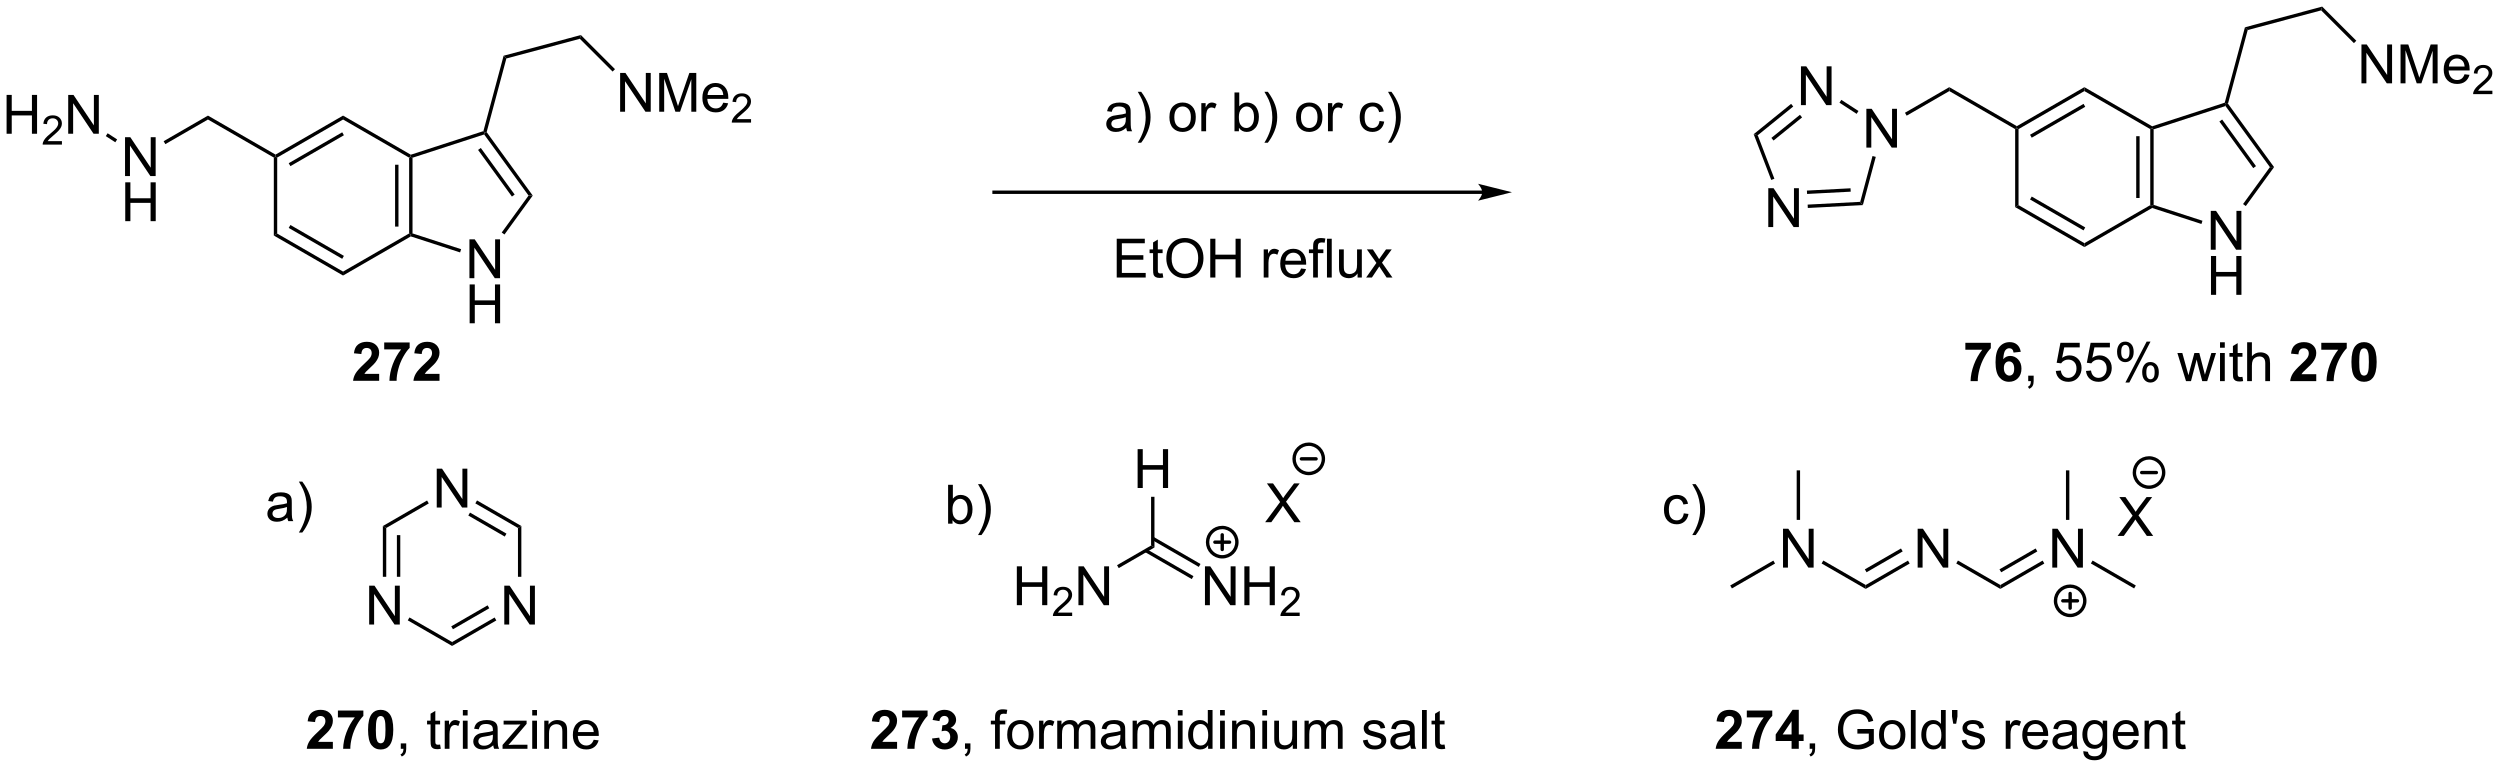 <?xml version="1.0" encoding="UTF-8"?>
<!DOCTYPE svg PUBLIC '-//W3C//DTD SVG 1.0//EN'
          'http://www.w3.org/TR/2001/REC-SVG-20010904/DTD/svg10.dtd'>
<svg stroke-dasharray="none" shape-rendering="auto" xmlns="http://www.w3.org/2000/svg" font-family="'Dialog'" text-rendering="auto" width="1011" fill-opacity="1" color-interpolation="auto" color-rendering="auto" preserveAspectRatio="xMidYMid meet" font-size="12px" viewBox="0 0 1011 311" fill="black" xmlns:xlink="http://www.w3.org/1999/xlink" stroke="black" image-rendering="auto" stroke-miterlimit="10" stroke-linecap="square" stroke-linejoin="miter" font-style="normal" stroke-width="1" height="311" stroke-dashoffset="0" font-weight="normal" stroke-opacity="1"
><!--Generated by the Batik Graphics2D SVG Generator--><defs id="genericDefs"
  /><g
  ><defs id="defs1"
    ><clipPath clipPathUnits="userSpaceOnUse" id="clipPath1"
      ><path d="M2.54 0.646 L381.501 0.646 L381.501 116.935 L2.54 116.935 L2.54 0.646 Z"
      /></clipPath
      ><clipPath clipPathUnits="userSpaceOnUse" id="clipPath2"
      ><path d="M3.808 0.422 L3.808 113.478 L372.232 113.478 L372.232 0.422 Z"
      /></clipPath
    ></defs
    ><g transform="scale(2.667,2.667) translate(-2.54,-0.646) matrix(1.029,0,0,1.029,-1.377,0.212)"
    ><path d="M64.095 23.648 L64.345 23.504 L64.595 23.686 L64.595 34.822 L64.345 35.004 L64.095 34.86 ZM62.025 24.699 L62.025 33.809 L62.525 33.809 L62.525 24.699 Z" stroke="none" clip-path="url(#clipPath2)"
    /></g
    ><g transform="matrix(2.743,0,0,2.743,-10.446,-1.158)"
    ><path d="M64.095 34.86 L64.345 35.004 L64.374 35.276 L54.386 41.043 L54.386 40.465 Z" stroke="none" clip-path="url(#clipPath2)"
    /></g
    ><g transform="matrix(2.743,0,0,2.743,-10.446,-1.158)"
    ><path d="M54.386 40.465 L54.386 41.043 L44.177 35.148 L44.677 34.86 ZM54.511 38.147 L46.622 33.593 L46.372 34.026 L54.261 38.58 Z" stroke="none" clip-path="url(#clipPath2)"
    /></g
    ><g transform="matrix(2.743,0,0,2.743,-10.446,-1.158)"
    ><path d="M44.677 34.86 L44.177 35.148 L44.177 23.648 L44.427 23.504 L44.677 23.648 Z" stroke="none" clip-path="url(#clipPath2)"
    /></g
    ><g transform="matrix(2.743,0,0,2.743,-10.446,-1.158)"
    ><path d="M44.677 23.648 L44.427 23.504 L44.427 23.215 L54.386 17.465 L54.386 18.043 ZM46.622 24.916 L54.511 20.361 L54.261 19.928 L46.372 24.483 Z" stroke="none" clip-path="url(#clipPath2)"
    /></g
    ><g transform="matrix(2.743,0,0,2.743,-10.446,-1.158)"
    ><path d="M54.386 18.043 L54.386 17.465 L64.374 23.232 L64.345 23.504 L64.095 23.648 Z" stroke="none" clip-path="url(#clipPath2)"
    /></g
    ><g transform="matrix(2.743,0,0,2.743,-10.446,-1.158)"
    ><path d="M44.427 23.215 L44.427 23.504 L44.177 23.648 L34.468 18.043 L34.468 17.465 Z" stroke="none" clip-path="url(#clipPath2)"
    /></g
    ><g transform="matrix(2.743,0,0,2.743,-10.446,-1.158)"
    ><path d="M22.243 26.379 L22.243 20.652 L23.021 20.652 L26.029 25.147 L26.029 20.652 L26.756 20.652 L26.756 26.379 L25.977 26.379 L22.969 21.879 L22.969 26.379 L22.243 26.379 Z" stroke="none" clip-path="url(#clipPath2)"
    /></g
    ><g transform="matrix(2.743,0,0,2.743,-10.446,-1.158)"
    ><path d="M22.274 33.029 L22.274 27.302 L23.032 27.302 L23.032 29.654 L26.008 29.654 L26.008 27.302 L26.766 27.302 L26.766 33.029 L26.008 33.029 L26.008 30.329 L23.032 30.329 L23.032 33.029 L22.274 33.029 Z" stroke="none" clip-path="url(#clipPath2)"
    /></g
    ><g transform="matrix(2.743,0,0,2.743,-10.446,-1.158)"
    ><path d="M34.468 17.465 L34.468 18.043 L28.183 21.671 L27.933 21.238 Z" stroke="none" clip-path="url(#clipPath2)"
    /></g
    ><g transform="matrix(2.743,0,0,2.743,-10.446,-1.158)"
    ><path d="M4.78 20.141 L4.78 14.414 L5.538 14.414 L5.538 16.766 L8.515 16.766 L8.515 14.414 L9.273 14.414 L9.273 20.141 L8.515 20.141 L8.515 17.44 L5.538 17.44 L5.538 20.141 L4.78 20.141 Z" stroke="none" clip-path="url(#clipPath2)"
    /></g
    ><g transform="matrix(2.743,0,0,2.743,-10.446,-1.158)"
    ><path d="M12.939 21.233 L12.939 21.741 L10.099 21.741 Q10.093 21.549 10.161 21.374 Q10.269 21.085 10.507 20.803 Q10.747 20.522 11.198 20.153 Q11.898 19.579 12.144 19.243 Q12.39 18.907 12.39 18.608 Q12.39 18.296 12.165 18.081 Q11.943 17.864 11.581 17.864 Q11.2 17.864 10.972 18.092 Q10.743 18.321 10.741 18.725 L10.198 18.671 Q10.255 18.063 10.618 17.747 Q10.982 17.428 11.593 17.428 Q12.212 17.428 12.572 17.772 Q12.933 18.114 12.933 18.62 Q12.933 18.878 12.827 19.128 Q12.722 19.376 12.476 19.651 Q12.232 19.926 11.663 20.407 Q11.189 20.805 11.054 20.948 Q10.919 21.09 10.831 21.233 L12.939 21.233 Z" stroke="none" clip-path="url(#clipPath2)"
    /></g
    ><g transform="matrix(2.743,0,0,2.743,-10.446,-1.158)"
    ><path d="M13.864 20.141 L13.864 14.414 L14.642 14.414 L17.65 18.909 L17.65 14.414 L18.377 14.414 L18.377 20.141 L17.598 20.141 L14.59 15.641 L14.59 20.141 L13.864 20.141 Z" stroke="none" clip-path="url(#clipPath2)"
    /></g
    ><g transform="matrix(2.743,0,0,2.743,-10.446,-1.158)"
    ><path d="M19.405 20.488 L19.677 20.069 L21.079 20.979 L20.806 21.398 Z" stroke="none" clip-path="url(#clipPath2)"
    /></g
    ><g transform="matrix(2.743,0,0,2.743,-10.446,-1.158)"
    ><path d="M73.017 41.433 L73.017 35.706 L73.796 35.706 L76.803 40.201 L76.803 35.706 L77.53 35.706 L77.53 41.433 L76.751 41.433 L73.743 36.933 L73.743 41.433 L73.017 41.433 Z" stroke="none" clip-path="url(#clipPath2)"
    /></g
    ><g transform="matrix(2.743,0,0,2.743,-10.446,-1.158)"
    ><path d="M73.048 48.083 L73.048 42.356 L73.806 42.356 L73.806 44.708 L76.782 44.708 L76.782 42.356 L77.54 42.356 L77.54 48.083 L76.782 48.083 L76.782 45.382 L73.806 45.382 L73.806 48.083 L73.048 48.083 Z" stroke="none" clip-path="url(#clipPath2)"
    /></g
    ><g transform="matrix(2.743,0,0,2.743,-10.446,-1.158)"
    ><path d="M64.374 35.276 L64.345 35.004 L64.595 34.822 L71.794 37.161 L71.64 37.637 Z" stroke="none" clip-path="url(#clipPath2)"
    /></g
    ><g transform="matrix(2.743,0,0,2.743,-10.446,-1.158)"
    ><path d="M78.182 34.992 L77.777 34.699 L81.733 29.254 L82.351 29.254 Z" stroke="none" clip-path="url(#clipPath2)"
    /></g
    ><g transform="matrix(2.743,0,0,2.743,-10.446,-1.158)"
    ><path d="M82.351 29.254 L81.733 29.254 L75.187 20.244 L75.282 19.95 L75.555 19.9 ZM79.686 29.107 L74.694 22.237 L74.29 22.531 L79.281 29.401 Z" stroke="none" clip-path="url(#clipPath2)"
    /></g
    ><g transform="matrix(2.743,0,0,2.743,-10.446,-1.158)"
    ><path d="M75.076 19.755 L75.282 19.95 L75.187 20.244 L64.595 23.686 L64.345 23.504 L64.374 23.232 Z" stroke="none" clip-path="url(#clipPath2)"
    /></g
    ><g transform="matrix(2.743,0,0,2.743,-10.446,-1.158)"
    ><path d="M75.555 19.9 L75.282 19.95 L75.076 19.755 L78.055 8.638 L78.463 9.046 Z" stroke="none" clip-path="url(#clipPath2)"
    /></g
    ><g transform="matrix(2.743,0,0,2.743,-10.446,-1.158)"
    ><path d="M78.463 9.046 L78.055 8.638 L89.442 5.587 L89.292 6.145 Z" stroke="none" clip-path="url(#clipPath2)"
    /></g
    ><g transform="matrix(2.743,0,0,2.743,-10.446,-1.158)"
    ><path d="M95.233 16.898 L95.233 11.171 L96.012 11.171 L99.02 15.666 L99.02 11.171 L99.746 11.171 L99.746 16.898 L98.968 16.898 L95.96 12.398 L95.96 16.898 L95.233 16.898 ZM100.995 16.898 L100.995 11.171 L102.135 11.171 L103.492 15.226 Q103.68 15.791 103.766 16.072 Q103.862 15.76 104.07 15.155 L105.44 11.171 L106.461 11.171 L106.461 16.898 L105.729 16.898 L105.729 12.103 L104.065 16.898 L103.383 16.898 L101.727 12.023 L101.727 16.898 L100.995 16.898 ZM110.432 15.562 L111.159 15.65 Q110.987 16.288 110.521 16.64 Q110.057 16.991 109.336 16.991 Q108.425 16.991 107.891 16.431 Q107.359 15.869 107.359 14.858 Q107.359 13.812 107.898 13.233 Q108.438 12.655 109.297 12.655 Q110.128 12.655 110.654 13.223 Q111.182 13.788 111.182 14.814 Q111.182 14.877 111.18 15.002 L108.086 15.002 Q108.125 15.687 108.472 16.051 Q108.82 16.413 109.339 16.413 Q109.727 16.413 110 16.21 Q110.273 16.007 110.432 15.562 ZM108.125 14.424 L110.44 14.424 Q110.393 13.9 110.175 13.64 Q109.839 13.233 109.305 13.233 Q108.82 13.233 108.49 13.559 Q108.159 13.882 108.125 14.424 Z" stroke="none" clip-path="url(#clipPath2)"
    /></g
    ><g transform="matrix(2.743,0,0,2.743,-10.446,-1.158)"
    ><path d="M114.536 17.99 L114.536 18.498 L111.696 18.498 Q111.69 18.306 111.758 18.13 Q111.866 17.841 112.104 17.56 Q112.344 17.279 112.796 16.91 Q113.495 16.335 113.741 16 Q113.987 15.664 113.987 15.365 Q113.987 15.052 113.762 14.837 Q113.54 14.621 113.178 14.621 Q112.798 14.621 112.569 14.849 Q112.341 15.078 112.339 15.482 L111.796 15.427 Q111.852 14.82 112.216 14.504 Q112.579 14.185 113.19 14.185 Q113.809 14.185 114.169 14.529 Q114.53 14.871 114.53 15.377 Q114.53 15.634 114.425 15.884 Q114.319 16.132 114.073 16.408 Q113.829 16.683 113.26 17.164 Q112.786 17.562 112.651 17.705 Q112.516 17.847 112.428 17.99 L114.536 17.99 Z" stroke="none" clip-path="url(#clipPath2)"
    /></g
    ><g transform="matrix(2.743,0,0,2.743,-10.446,-1.158)"
    ><path d="M89.292 6.145 L89.442 5.587 L94.476 10.621 L94.122 10.974 Z" stroke="none" clip-path="url(#clipPath2)"
    /></g
    ><g transform="matrix(2.743,0,0,2.743,-10.446,-1.158)"
    ><path d="M222.339 28.513 L150.362 28.513 L150.112 28.513 L150.112 29.013 L150.362 29.013 L222.339 29.013 L222.589 29.013 L222.589 28.513 L222.339 28.513 ZM226.714 28.763 L221.714 27.513 C221.714 27.513 222.339 28.216 222.339 28.763 C222.339 29.31 221.714 30.013 221.714 30.013 Z" stroke="none" clip-path="url(#clipPath2)"
    /></g
    ><g transform="matrix(2.743,0,0,2.743,-10.446,-1.158)"
    ><path d="M169.847 19.266 Q169.457 19.599 169.095 19.737 Q168.735 19.873 168.321 19.873 Q167.636 19.873 167.269 19.539 Q166.902 19.203 166.902 18.685 Q166.902 18.381 167.04 18.128 Q167.18 17.875 167.405 17.724 Q167.628 17.571 167.91 17.492 Q168.118 17.438 168.535 17.388 Q169.386 17.287 169.79 17.146 Q169.792 17 169.792 16.961 Q169.792 16.532 169.595 16.357 Q169.324 16.117 168.792 16.117 Q168.298 16.117 168.061 16.292 Q167.824 16.466 167.712 16.907 L167.024 16.813 Q167.118 16.373 167.332 16.102 Q167.548 15.828 167.954 15.682 Q168.36 15.537 168.894 15.537 Q169.425 15.537 169.756 15.662 Q170.089 15.787 170.246 15.977 Q170.402 16.164 170.464 16.453 Q170.501 16.633 170.501 17.102 L170.501 18.039 Q170.501 19.021 170.545 19.282 Q170.589 19.539 170.722 19.779 L169.988 19.779 Q169.878 19.56 169.847 19.266 ZM169.79 17.696 Q169.407 17.852 168.641 17.961 Q168.207 18.024 168.027 18.102 Q167.847 18.18 167.748 18.331 Q167.652 18.482 167.652 18.664 Q167.652 18.946 167.865 19.133 Q168.079 19.321 168.488 19.321 Q168.894 19.321 169.209 19.143 Q169.527 18.966 169.675 18.657 Q169.79 18.419 169.79 17.953 L169.79 17.696 ZM172.052 21.464 L171.546 21.464 Q172.716 19.586 172.716 17.709 Q172.716 16.974 172.546 16.25 Q172.414 15.664 172.177 15.125 Q172.023 14.774 171.546 13.953 L172.052 13.953 Q172.786 14.935 173.137 15.922 Q173.437 16.774 173.437 17.703 Q173.437 18.758 173.033 19.745 Q172.63 20.729 172.052 21.464 ZM176.214 17.703 Q176.214 16.552 176.855 15.998 Q177.391 15.537 178.16 15.537 Q179.016 15.537 179.558 16.097 Q180.102 16.657 180.102 17.646 Q180.102 18.446 179.86 18.907 Q179.621 19.365 179.162 19.62 Q178.704 19.873 178.16 19.873 Q177.29 19.873 176.751 19.315 Q176.214 18.756 176.214 17.703 ZM176.938 17.703 Q176.938 18.5 177.285 18.899 Q177.634 19.294 178.16 19.294 Q178.683 19.294 179.03 18.896 Q179.378 18.498 179.378 17.68 Q179.378 16.912 179.03 16.516 Q178.68 16.117 178.16 16.117 Q177.634 16.117 177.285 16.513 Q176.938 16.907 176.938 17.703 ZM180.919 19.779 L180.919 15.63 L181.552 15.63 L181.552 16.258 Q181.794 15.818 181.997 15.677 Q182.203 15.537 182.45 15.537 Q182.804 15.537 183.171 15.763 L182.929 16.414 Q182.671 16.263 182.414 16.263 Q182.184 16.263 182 16.401 Q181.817 16.539 181.739 16.787 Q181.622 17.162 181.622 17.607 L181.622 19.779 L180.919 19.779 ZM186.462 19.779 L185.808 19.779 L185.808 14.052 L186.511 14.052 L186.511 16.094 Q186.957 15.537 187.649 15.537 Q188.032 15.537 188.373 15.69 Q188.714 15.844 188.936 16.125 Q189.157 16.404 189.282 16.8 Q189.407 17.193 189.407 17.641 Q189.407 18.709 188.878 19.292 Q188.352 19.873 187.613 19.873 Q186.878 19.873 186.462 19.258 L186.462 19.779 ZM186.454 17.672 Q186.454 18.419 186.657 18.75 Q186.988 19.294 187.555 19.294 Q188.016 19.294 188.352 18.893 Q188.688 18.492 188.688 17.701 Q188.688 16.888 188.365 16.503 Q188.042 16.115 187.587 16.115 Q187.126 16.115 186.79 16.516 Q186.454 16.914 186.454 17.672 ZM190.724 21.464 L190.218 21.464 Q191.387 19.586 191.387 17.709 Q191.387 16.974 191.218 16.25 Q191.085 15.664 190.849 15.125 Q190.695 14.774 190.218 13.953 L190.724 13.953 Q191.458 14.935 191.809 15.922 Q192.109 16.774 192.109 17.703 Q192.109 18.758 191.705 19.745 Q191.302 20.729 190.724 21.464 ZM194.886 17.703 Q194.886 16.552 195.527 15.998 Q196.063 15.537 196.832 15.537 Q197.688 15.537 198.23 16.097 Q198.774 16.657 198.774 17.646 Q198.774 18.446 198.532 18.907 Q198.292 19.365 197.834 19.62 Q197.376 19.873 196.832 19.873 Q195.962 19.873 195.423 19.315 Q194.886 18.756 194.886 17.703 ZM195.61 17.703 Q195.61 18.5 195.957 18.899 Q196.305 19.294 196.832 19.294 Q197.355 19.294 197.701 18.896 Q198.05 18.498 198.05 17.68 Q198.05 16.912 197.701 16.516 Q197.352 16.117 196.832 16.117 Q196.305 16.117 195.957 16.513 Q195.61 16.907 195.61 17.703 ZM199.591 19.779 L199.591 15.63 L200.224 15.63 L200.224 16.258 Q200.466 15.818 200.669 15.677 Q200.875 15.537 201.122 15.537 Q201.476 15.537 201.843 15.763 L201.601 16.414 Q201.343 16.263 201.085 16.263 Q200.856 16.263 200.671 16.401 Q200.489 16.539 200.411 16.787 Q200.294 17.162 200.294 17.607 L200.294 19.779 L199.591 19.779 ZM207.191 18.258 L207.884 18.349 Q207.769 19.063 207.303 19.469 Q206.837 19.873 206.157 19.873 Q205.305 19.873 204.787 19.315 Q204.269 18.758 204.269 17.719 Q204.269 17.047 204.49 16.544 Q204.714 16.039 205.17 15.789 Q205.626 15.537 206.16 15.537 Q206.837 15.537 207.266 15.878 Q207.696 16.219 207.816 16.849 L207.134 16.953 Q207.035 16.537 206.787 16.326 Q206.54 16.115 206.188 16.115 Q205.657 16.115 205.324 16.495 Q204.993 16.875 204.993 17.701 Q204.993 18.537 205.313 18.917 Q205.634 19.294 206.149 19.294 Q206.563 19.294 206.839 19.042 Q207.118 18.787 207.191 18.258 ZM208.946 21.464 L208.441 21.464 Q209.61 19.586 209.61 17.709 Q209.61 16.974 209.441 16.25 Q209.308 15.664 209.071 15.125 Q208.917 14.774 208.441 13.953 L208.946 13.953 Q209.68 14.935 210.032 15.922 Q210.332 16.774 210.332 17.703 Q210.332 18.758 209.928 19.745 Q209.524 20.729 208.946 21.464 Z" stroke="none" clip-path="url(#clipPath2)"
    /></g
    ><g transform="matrix(2.743,0,0,2.743,-10.446,-1.158)"
    ><path d="M320.819 19.456 L321.069 19.311 L321.319 19.493 L321.319 30.63 L321.069 30.811 L320.819 30.667 ZM318.749 20.506 L318.749 29.616 L319.249 29.616 L319.249 20.506 Z" stroke="none" clip-path="url(#clipPath2)"
    /></g
    ><g transform="matrix(2.743,0,0,2.743,-10.446,-1.158)"
    ><path d="M320.819 30.667 L321.069 30.811 L321.098 31.084 L311.11 36.85 L311.11 36.273 Z" stroke="none" clip-path="url(#clipPath2)"
    /></g
    ><g transform="matrix(2.743,0,0,2.743,-10.446,-1.158)"
    ><path d="M311.11 36.273 L311.11 36.85 L300.901 30.956 L301.401 30.667 ZM311.235 33.955 L303.346 29.4 L303.096 29.833 L310.985 34.388 Z" stroke="none" clip-path="url(#clipPath2)"
    /></g
    ><g transform="matrix(2.743,0,0,2.743,-10.446,-1.158)"
    ><path d="M301.401 30.667 L300.901 30.956 L300.901 19.456 L301.151 19.311 L301.401 19.456 Z" stroke="none" clip-path="url(#clipPath2)"
    /></g
    ><g transform="matrix(2.743,0,0,2.743,-10.446,-1.158)"
    ><path d="M301.401 19.456 L301.151 19.311 L301.151 19.023 L311.11 13.273 L311.11 13.85 ZM303.346 20.723 L311.235 16.168 L310.985 15.735 L303.096 20.29 Z" stroke="none" clip-path="url(#clipPath2)"
    /></g
    ><g transform="matrix(2.743,0,0,2.743,-10.446,-1.158)"
    ><path d="M311.11 13.85 L311.11 13.273 L321.098 19.039 L321.069 19.311 L320.819 19.456 Z" stroke="none" clip-path="url(#clipPath2)"
    /></g
    ><g transform="matrix(2.743,0,0,2.743,-10.446,-1.158)"
    ><path d="M301.151 19.023 L301.151 19.311 L300.901 19.456 L291.192 13.85 L291.192 13.273 Z" stroke="none" clip-path="url(#clipPath2)"
    /></g
    ><g transform="matrix(2.743,0,0,2.743,-10.446,-1.158)"
    ><path d="M278.967 22.186 L278.967 16.46 L279.745 16.46 L282.753 20.955 L282.753 16.46 L283.48 16.46 L283.48 22.186 L282.701 22.186 L279.693 17.686 L279.693 22.186 L278.967 22.186 Z" stroke="none" clip-path="url(#clipPath2)"
    /></g
    ><g transform="matrix(2.743,0,0,2.743,-10.446,-1.158)"
    ><path d="M291.192 13.273 L291.192 13.85 L284.907 17.478 L284.657 17.045 Z" stroke="none" clip-path="url(#clipPath2)"
    /></g
    ><g transform="matrix(2.743,0,0,2.743,-10.446,-1.158)"
    ><path d="M264.506 33.896 L264.506 28.17 L265.284 28.17 L268.292 32.665 L268.292 28.17 L269.019 28.17 L269.019 33.896 L268.24 33.896 L265.233 29.396 L265.233 33.896 L264.506 33.896 Z" stroke="none" clip-path="url(#clipPath2)"
    /></g
    ><g transform="matrix(2.743,0,0,2.743,-10.446,-1.158)"
    ><path d="M269.322 15.923 L269.322 10.197 L270.101 10.197 L273.108 14.691 L273.108 10.197 L273.835 10.197 L273.835 15.923 L273.056 15.923 L270.048 11.423 L270.048 15.923 L269.322 15.923 Z" stroke="none" clip-path="url(#clipPath2)"
    /></g
    ><g transform="matrix(2.743,0,0,2.743,-10.446,-1.158)"
    ><path d="M279.872 23.422 L280.355 23.551 L278.45 30.66 L278.061 30.179 Z" stroke="none" clip-path="url(#clipPath2)"
    /></g
    ><g transform="matrix(2.743,0,0,2.743,-10.446,-1.158)"
    ><path d="M278.061 30.179 L278.45 30.66 L270.335 31.085 L270.308 30.586 ZM276.632 28.181 L270.2 28.519 L270.226 29.018 L276.659 28.681 Z" stroke="none" clip-path="url(#clipPath2)"
    /></g
    ><g transform="matrix(2.743,0,0,2.743,-10.446,-1.158)"
    ><path d="M265.408 26.773 L264.942 26.952 L262.352 20.205 L262.949 20.365 Z" stroke="none" clip-path="url(#clipPath2)"
    /></g
    ><g transform="matrix(2.743,0,0,2.743,-10.446,-1.158)"
    ><path d="M262.949 20.365 L262.352 20.205 L267.871 15.736 L268.186 16.124 ZM265.279 21.142 L269.489 17.733 L269.174 17.344 L264.964 20.753 Z" stroke="none" clip-path="url(#clipPath2)"
    /></g
    ><g transform="matrix(2.743,0,0,2.743,-10.446,-1.158)"
    ><path d="M275.001 15.563 L275.274 15.144 L277.803 16.786 L277.531 17.206 Z" stroke="none" clip-path="url(#clipPath2)"
    /></g
    ><g transform="matrix(2.743,0,0,2.743,-10.446,-1.158)"
    ><path d="M329.741 37.24 L329.741 31.514 L330.519 31.514 L333.527 36.008 L333.527 31.514 L334.254 31.514 L334.254 37.24 L333.475 37.24 L330.467 32.74 L330.467 37.24 L329.741 37.24 Z" stroke="none" clip-path="url(#clipPath2)"
    /></g
    ><g transform="matrix(2.743,0,0,2.743,-10.446,-1.158)"
    ><path d="M329.772 43.89 L329.772 38.163 L330.53 38.163 L330.53 40.515 L333.507 40.515 L333.507 38.163 L334.264 38.163 L334.264 43.89 L333.507 43.89 L333.507 41.19 L330.53 41.19 L330.53 43.89 L329.772 43.89 Z" stroke="none" clip-path="url(#clipPath2)"
    /></g
    ><g transform="matrix(2.743,0,0,2.743,-10.446,-1.158)"
    ><path d="M321.098 31.084 L321.069 30.811 L321.319 30.63 L328.518 32.969 L328.364 33.444 Z" stroke="none" clip-path="url(#clipPath2)"
    /></g
    ><g transform="matrix(2.743,0,0,2.743,-10.446,-1.158)"
    ><path d="M334.906 30.8 L334.501 30.506 L338.457 25.061 L339.075 25.061 Z" stroke="none" clip-path="url(#clipPath2)"
    /></g
    ><g transform="matrix(2.743,0,0,2.743,-10.446,-1.158)"
    ><path d="M339.075 25.061 L338.457 25.061 L331.911 16.052 L332.007 15.758 L332.279 15.707 ZM336.41 24.915 L331.418 18.044 L331.014 18.338 L336.005 25.208 Z" stroke="none" clip-path="url(#clipPath2)"
    /></g
    ><g transform="matrix(2.743,0,0,2.743,-10.446,-1.158)"
    ><path d="M331.8 15.562 L332.007 15.758 L331.911 16.052 L321.319 19.493 L321.069 19.311 L321.098 19.039 Z" stroke="none" clip-path="url(#clipPath2)"
    /></g
    ><g transform="matrix(2.743,0,0,2.743,-10.446,-1.158)"
    ><path d="M332.279 15.707 L332.007 15.758 L331.8 15.562 L334.779 4.446 L335.187 4.854 Z" stroke="none" clip-path="url(#clipPath2)"
    /></g
    ><g transform="matrix(2.743,0,0,2.743,-10.446,-1.158)"
    ><path d="M335.187 4.854 L334.779 4.446 L346.166 1.394 L346.016 1.952 Z" stroke="none" clip-path="url(#clipPath2)"
    /></g
    ><g transform="matrix(2.743,0,0,2.743,-10.446,-1.158)"
    ><path d="M351.957 12.705 L351.957 6.978 L352.736 6.978 L355.744 11.473 L355.744 6.978 L356.47 6.978 L356.47 12.705 L355.692 12.705 L352.684 8.205 L352.684 12.705 L351.957 12.705 ZM357.719 12.705 L357.719 6.978 L358.86 6.978 L360.216 11.033 Q360.404 11.598 360.49 11.879 Q360.586 11.567 360.794 10.963 L362.164 6.978 L363.185 6.978 L363.185 12.705 L362.453 12.705 L362.453 7.911 L360.789 12.705 L360.107 12.705 L358.451 7.83 L358.451 12.705 L357.719 12.705 ZM367.156 11.369 L367.883 11.457 Q367.711 12.095 367.245 12.447 Q366.781 12.799 366.06 12.799 Q365.149 12.799 364.615 12.239 Q364.084 11.676 364.084 10.666 Q364.084 9.619 364.623 9.041 Q365.162 8.463 366.021 8.463 Q366.852 8.463 367.378 9.03 Q367.906 9.595 367.906 10.622 Q367.906 10.684 367.904 10.809 L364.81 10.809 Q364.849 11.494 365.195 11.858 Q365.544 12.22 366.063 12.22 Q366.451 12.22 366.724 12.017 Q366.998 11.814 367.156 11.369 ZM364.849 10.231 L367.164 10.231 Q367.117 9.707 366.899 9.447 Q366.563 9.041 366.029 9.041 Q365.544 9.041 365.214 9.366 Q364.883 9.689 364.849 10.231 Z" stroke="none" clip-path="url(#clipPath2)"
    /></g
    ><g transform="matrix(2.743,0,0,2.743,-10.446,-1.158)"
    ><path d="M371.26 13.797 L371.26 14.305 L368.42 14.305 Q368.414 14.114 368.483 13.938 Q368.59 13.649 368.828 13.367 Q369.069 13.086 369.52 12.717 Q370.219 12.143 370.465 11.807 Q370.711 11.471 370.711 11.172 Q370.711 10.86 370.486 10.645 Q370.264 10.428 369.903 10.428 Q369.522 10.428 369.293 10.656 Q369.065 10.885 369.063 11.289 L368.52 11.235 Q368.576 10.627 368.94 10.311 Q369.303 9.992 369.914 9.992 Q370.533 9.992 370.893 10.336 Q371.254 10.678 371.254 11.184 Q371.254 11.442 371.149 11.692 Q371.043 11.94 370.797 12.215 Q370.553 12.49 369.985 12.971 Q369.51 13.369 369.375 13.512 Q369.24 13.655 369.153 13.797 L371.26 13.797 Z" stroke="none" clip-path="url(#clipPath2)"
    /></g
    ><g transform="matrix(2.743,0,0,2.743,-10.446,-1.158)"
    ><path d="M346.016 1.952 L346.166 1.394 L351.2 6.428 L350.846 6.782 Z" stroke="none" clip-path="url(#clipPath2)"
    /></g
    ><g transform="matrix(2.743,0,0,2.743,-10.446,-1.158)"
    ><path d="M58.236 92.493 L58.236 86.766 L59.015 86.766 L62.023 91.261 L62.023 86.766 L62.749 86.766 L62.749 92.493 L61.971 92.493 L58.963 87.993 L58.963 92.493 L58.236 92.493 Z" stroke="none" clip-path="url(#clipPath2)"
    /></g
    ><g transform="matrix(2.743,0,0,2.743,-10.446,-1.158)"
    ><path d="M78.155 92.493 L78.155 86.766 L78.934 86.766 L81.941 91.261 L81.941 86.766 L82.668 86.766 L82.668 92.493 L81.889 92.493 L78.882 87.993 L78.882 92.493 L78.155 92.493 Z" stroke="none" clip-path="url(#clipPath2)"
    /></g
    ><g transform="matrix(2.743,0,0,2.743,-10.446,-1.158)"
    ><path d="M68.196 75.243 L68.196 69.516 L68.974 69.516 L71.982 74.011 L71.982 69.516 L72.709 69.516 L72.709 75.243 L71.93 75.243 L68.922 70.743 L68.922 75.243 L68.196 75.243 Z" stroke="none" clip-path="url(#clipPath2)"
    /></g
    ><g transform="matrix(2.743,0,0,2.743,-10.446,-1.158)"
    ><path d="M60.252 77.973 L60.752 78.262 L60.752 85.458 L60.252 85.458 ZM62.322 79.313 L62.322 85.458 L62.822 85.458 L62.822 79.313 Z" stroke="none" clip-path="url(#clipPath2)"
    /></g
    ><g transform="matrix(2.743,0,0,2.743,-10.446,-1.158)"
    ><path d="M63.927 91.884 L64.177 91.451 L70.461 95.079 L70.461 95.656 Z" stroke="none" clip-path="url(#clipPath2)"
    /></g
    ><g transform="matrix(2.743,0,0,2.743,-10.446,-1.158)"
    ><path d="M70.461 95.656 L70.461 95.079 L76.73 91.46 L76.98 91.893 ZM70.586 93.194 L75.945 90.1 L75.695 89.667 L70.336 92.761 Z" stroke="none" clip-path="url(#clipPath2)"
    /></g
    ><g transform="matrix(2.743,0,0,2.743,-10.446,-1.158)"
    ><path d="M80.671 85.458 L80.171 85.458 L80.171 78.262 L80.671 77.973 Z" stroke="none" clip-path="url(#clipPath2)"
    /></g
    ><g transform="matrix(2.743,0,0,2.743,-10.446,-1.158)"
    ><path d="M80.671 77.973 L80.171 78.262 L73.886 74.634 L74.136 74.201 ZM78.476 79.096 L73.101 75.993 L72.851 76.426 L78.226 79.529 Z" stroke="none" clip-path="url(#clipPath2)"
    /></g
    ><g transform="matrix(2.743,0,0,2.743,-10.446,-1.158)"
    ><path d="M66.771 74.21 L67.021 74.643 L60.752 78.262 L60.252 77.973 Z" stroke="none" clip-path="url(#clipPath2)"
    /></g
    ><g transform="matrix(2.743,0,0,2.743,-10.446,-1.158)"
    ><path d="M52.883 109.8 L52.883 110.821 L49.037 110.821 Q49.099 110.243 49.412 109.724 Q49.724 109.206 50.646 108.352 Q51.388 107.659 51.555 107.414 Q51.782 107.073 51.782 106.743 Q51.782 106.375 51.584 106.177 Q51.388 105.98 51.039 105.98 Q50.696 105.98 50.492 106.188 Q50.289 106.394 50.258 106.875 L49.164 106.766 Q49.263 105.86 49.779 105.466 Q50.295 105.071 51.068 105.071 Q51.914 105.071 52.399 105.529 Q52.883 105.985 52.883 106.664 Q52.883 107.05 52.745 107.401 Q52.607 107.75 52.305 108.133 Q52.107 108.386 51.586 108.862 Q51.068 109.339 50.927 109.495 Q50.789 109.651 50.703 109.8 L52.883 109.8 ZM53.627 106.19 L53.627 105.172 L57.379 105.172 L57.379 105.969 Q56.916 106.425 56.434 107.281 Q55.955 108.136 55.702 109.099 Q55.45 110.063 55.455 110.821 L54.395 110.821 Q54.423 109.633 54.885 108.399 Q55.348 107.164 56.121 106.19 L53.627 106.19 ZM59.93 105.071 Q60.763 105.071 61.232 105.664 Q61.789 106.368 61.789 107.995 Q61.789 109.62 61.227 110.331 Q60.763 110.92 59.93 110.92 Q59.094 110.92 58.581 110.276 Q58.071 109.633 58.071 107.985 Q58.071 106.368 58.633 105.656 Q59.099 105.071 59.93 105.071 ZM59.93 105.98 Q59.732 105.98 59.576 106.107 Q59.42 106.235 59.334 106.563 Q59.219 106.987 59.219 107.995 Q59.219 109.003 59.321 109.38 Q59.422 109.758 59.576 109.883 Q59.732 110.008 59.93 110.008 Q60.131 110.008 60.287 109.88 Q60.443 109.753 60.529 109.425 Q60.641 109.003 60.641 107.995 Q60.641 106.987 60.539 106.612 Q60.438 106.235 60.284 106.107 Q60.131 105.98 59.93 105.98 Z" stroke="none" clip-path="url(#clipPath2)"
    /></g
    ><g transform="matrix(2.743,0,0,2.743,-10.446,-1.158)"
    ><path d="M62.895 110.821 L62.895 110.019 L63.697 110.019 L63.697 110.821 Q63.697 111.263 63.541 111.534 Q63.385 111.805 63.043 111.953 L62.848 111.654 Q63.072 111.555 63.176 111.365 Q63.283 111.177 63.293 110.821 L62.895 110.821 ZM68.692 110.19 L68.793 110.813 Q68.496 110.875 68.262 110.875 Q67.879 110.875 67.668 110.755 Q67.457 110.633 67.371 110.435 Q67.286 110.237 67.286 109.605 L67.286 107.219 L66.77 107.219 L66.77 106.672 L67.286 106.672 L67.286 105.644 L67.986 105.222 L67.986 106.672 L68.692 106.672 L68.692 107.219 L67.986 107.219 L67.986 109.644 Q67.986 109.946 68.022 110.031 Q68.059 110.118 68.142 110.17 Q68.228 110.219 68.385 110.219 Q68.502 110.219 68.692 110.19 ZM69.373 110.821 L69.373 106.672 L70.006 106.672 L70.006 107.3 Q70.248 106.86 70.451 106.719 Q70.657 106.578 70.904 106.578 Q71.258 106.578 71.625 106.805 L71.383 107.456 Q71.125 107.305 70.868 107.305 Q70.638 107.305 70.454 107.443 Q70.271 107.581 70.193 107.828 Q70.076 108.203 70.076 108.649 L70.076 110.821 L69.373 110.821 ZM72.047 105.901 L72.047 105.094 L72.75 105.094 L72.75 105.901 L72.047 105.901 ZM72.047 110.821 L72.047 106.672 L72.75 106.672 L72.75 110.821 L72.047 110.821 ZM76.528 110.308 Q76.137 110.641 75.775 110.779 Q75.416 110.914 75.002 110.914 Q74.317 110.914 73.95 110.581 Q73.582 110.245 73.582 109.727 Q73.582 109.422 73.721 109.17 Q73.861 108.917 74.085 108.766 Q74.309 108.612 74.59 108.534 Q74.799 108.48 75.215 108.43 Q76.067 108.328 76.471 108.188 Q76.473 108.042 76.473 108.003 Q76.473 107.573 76.275 107.399 Q76.004 107.159 75.473 107.159 Q74.978 107.159 74.741 107.334 Q74.504 107.508 74.392 107.948 L73.705 107.855 Q73.799 107.414 74.012 107.144 Q74.228 106.87 74.635 106.724 Q75.041 106.578 75.575 106.578 Q76.106 106.578 76.437 106.703 Q76.77 106.828 76.926 107.019 Q77.082 107.206 77.145 107.495 Q77.181 107.675 77.181 108.144 L77.181 109.081 Q77.181 110.063 77.226 110.323 Q77.27 110.581 77.403 110.821 L76.668 110.821 Q76.559 110.602 76.528 110.308 ZM76.471 108.737 Q76.088 108.894 75.322 109.003 Q74.887 109.065 74.707 109.144 Q74.528 109.222 74.429 109.373 Q74.332 109.524 74.332 109.706 Q74.332 109.987 74.546 110.175 Q74.76 110.362 75.168 110.362 Q75.575 110.362 75.89 110.185 Q76.207 110.008 76.356 109.698 Q76.471 109.461 76.471 108.995 L76.471 108.737 ZM77.899 110.821 L77.899 110.25 L80.54 107.219 Q80.092 107.243 79.748 107.243 L78.055 107.243 L78.055 106.672 L81.446 106.672 L81.446 107.136 L79.201 109.769 L78.766 110.25 Q79.24 110.214 79.654 110.214 L81.571 110.214 L81.571 110.821 L77.899 110.821 ZM82.274 105.901 L82.274 105.094 L82.977 105.094 L82.977 105.901 L82.274 105.901 ZM82.274 110.821 L82.274 106.672 L82.977 106.672 L82.977 110.821 L82.274 110.821 ZM84.049 110.821 L84.049 106.672 L84.681 106.672 L84.681 107.261 Q85.137 106.578 86.002 106.578 Q86.377 106.578 86.689 106.714 Q87.004 106.847 87.161 107.065 Q87.317 107.284 87.379 107.586 Q87.418 107.781 87.418 108.269 L87.418 110.821 L86.715 110.821 L86.715 108.297 Q86.715 107.868 86.632 107.654 Q86.551 107.44 86.343 107.315 Q86.135 107.188 85.853 107.188 Q85.403 107.188 85.077 107.474 Q84.752 107.758 84.752 108.555 L84.752 110.821 L84.049 110.821 ZM91.336 109.485 L92.063 109.573 Q91.891 110.211 91.425 110.563 Q90.961 110.914 90.24 110.914 Q89.329 110.914 88.795 110.355 Q88.263 109.792 88.263 108.781 Q88.263 107.735 88.802 107.156 Q89.342 106.578 90.201 106.578 Q91.032 106.578 91.558 107.146 Q92.086 107.711 92.086 108.737 Q92.086 108.8 92.084 108.925 L88.99 108.925 Q89.029 109.61 89.375 109.974 Q89.724 110.336 90.243 110.336 Q90.631 110.336 90.904 110.133 Q91.177 109.93 91.336 109.485 ZM89.029 108.347 L91.344 108.347 Q91.297 107.823 91.079 107.563 Q90.743 107.156 90.209 107.156 Q89.724 107.156 89.394 107.482 Q89.063 107.805 89.029 108.347 Z" stroke="none" clip-path="url(#clipPath2)"
    /></g
    ><g transform="matrix(2.743,0,0,2.743,-10.446,-1.158)"
    ><path d="M171.527 72.368 L171.527 66.641 L172.285 66.641 L172.285 68.993 L175.261 68.993 L175.261 66.641 L176.019 66.641 L176.019 72.368 L175.261 72.368 L175.261 69.667 L172.285 69.667 L172.285 72.368 L171.527 72.368 Z" stroke="none" clip-path="url(#clipPath2)"
    /></g
    ><g transform="matrix(2.743,0,0,2.743,-10.446,-1.158)"
    ><path d="M173.511 73.668 L174.011 73.668 L174.011 81.137 L173.511 80.848 Z" stroke="none" clip-path="url(#clipPath2)"
    /></g
    ><g transform="matrix(2.743,0,0,2.743,-10.446,-1.158)"
    ><path d="M153.719 89.642 L153.719 83.916 L154.477 83.916 L154.477 86.267 L157.453 86.267 L157.453 83.916 L158.211 83.916 L158.211 89.642 L157.453 89.642 L157.453 86.942 L154.477 86.942 L154.477 89.642 L153.719 89.642 Z" stroke="none" clip-path="url(#clipPath2)"
    /></g
    ><g transform="matrix(2.743,0,0,2.743,-10.446,-1.158)"
    ><path d="M161.877 90.735 L161.877 91.243 L159.037 91.243 Q159.031 91.051 159.1 90.875 Q159.207 90.586 159.446 90.305 Q159.686 90.024 160.137 89.655 Q160.836 89.08 161.082 88.745 Q161.328 88.409 161.328 88.11 Q161.328 87.797 161.104 87.582 Q160.881 87.365 160.52 87.365 Q160.139 87.365 159.91 87.594 Q159.682 87.823 159.68 88.227 L159.137 88.172 Q159.194 87.565 159.557 87.248 Q159.92 86.93 160.531 86.93 Q161.151 86.93 161.51 87.274 Q161.871 87.615 161.871 88.121 Q161.871 88.379 161.766 88.629 Q161.66 88.877 161.414 89.153 Q161.17 89.428 160.602 89.909 Q160.127 90.307 159.992 90.45 Q159.858 90.592 159.77 90.735 L161.877 90.735 Z" stroke="none" clip-path="url(#clipPath2)"
    /></g
    ><g transform="matrix(2.743,0,0,2.743,-10.446,-1.158)"
    ><path d="M162.802 89.642 L162.802 83.916 L163.581 83.916 L166.589 88.411 L166.589 83.916 L167.315 83.916 L167.315 89.642 L166.536 89.642 L163.529 85.142 L163.529 89.642 L162.802 89.642 Z" stroke="none" clip-path="url(#clipPath2)"
    /></g
    ><g transform="matrix(2.743,0,0,2.743,-10.446,-1.158)"
    ><path d="M173.511 80.848 L174.011 81.137 L168.743 84.179 L168.493 83.746 Z" stroke="none" clip-path="url(#clipPath2)"
    /></g
    ><g transform="matrix(2.743,0,0,2.743,-10.446,-1.158)"
    ><path d="M181.455 89.642 L181.455 83.916 L182.234 83.916 L185.241 88.411 L185.241 83.916 L185.968 83.916 L185.968 89.642 L185.189 89.642 L182.181 85.142 L182.181 89.642 L181.455 89.642 ZM187.264 89.642 L187.264 83.916 L188.021 83.916 L188.021 86.267 L190.998 86.267 L190.998 83.916 L191.756 83.916 L191.756 89.642 L190.998 89.642 L190.998 86.942 L188.021 86.942 L188.021 89.642 L187.264 89.642 Z" stroke="none" clip-path="url(#clipPath2)"
    /></g
    ><g transform="matrix(2.743,0,0,2.743,-10.446,-1.158)"
    ><path d="M195.422 90.735 L195.422 91.243 L192.582 91.243 Q192.576 91.051 192.644 90.875 Q192.752 90.586 192.99 90.305 Q193.23 90.024 193.681 89.655 Q194.381 89.08 194.627 88.745 Q194.873 88.409 194.873 88.11 Q194.873 87.797 194.648 87.582 Q194.426 87.365 194.064 87.365 Q193.684 87.365 193.455 87.594 Q193.226 87.823 193.225 88.227 L192.681 88.172 Q192.738 87.565 193.101 87.248 Q193.465 86.93 194.076 86.93 Q194.695 86.93 195.055 87.274 Q195.416 87.615 195.416 88.121 Q195.416 88.379 195.31 88.629 Q195.205 88.877 194.959 89.153 Q194.715 89.428 194.146 89.909 Q193.672 90.307 193.537 90.45 Q193.402 90.592 193.314 90.735 L195.422 90.735 Z" stroke="none" clip-path="url(#clipPath2)"
    /></g
    ><g transform="matrix(2.743,0,0,2.743,-10.446,-1.158)"
    ><path d="M172.601 81.806 L179.512 85.797 L179.762 85.364 L172.851 81.374 ZM173.636 80.014 L180.548 84.004 L180.798 83.571 L173.886 79.581 Z" stroke="none" clip-path="url(#clipPath2)"
    /></g
    ><g stroke-width="0.5" transform="matrix(2.743,0,0,2.743,-10.446,-1.158)" stroke-linejoin="round" stroke-linecap="round"
    ><path fill="none" d="M184.001 82.512 C182.808 82.512 181.841 81.545 181.841 80.352 C181.841 79.159 182.808 78.192 184.001 78.192 C185.194 78.192 186.161 79.159 186.161 80.352 C186.161 81.545 185.194 82.512 184.001 82.512 M182.921 80.352 L185.081 80.352 M184.001 79.272 L184.001 81.432" clip-path="url(#clipPath2)"
    /></g
    ><g transform="matrix(2.743,0,0,2.743,-10.446,-1.158)"
    ><path d="M190.325 77.414 L192.538 74.43 L190.585 71.688 L191.489 71.688 L192.528 73.157 Q192.851 73.612 192.989 73.86 Q193.179 73.547 193.442 73.206 L194.593 71.688 L195.418 71.688 L193.405 74.386 L195.575 77.414 L194.637 77.414 L193.194 75.37 Q193.075 75.196 192.944 74.987 Q192.754 75.3 192.671 75.417 L191.233 77.414 L190.325 77.414 Z" stroke="none" clip-path="url(#clipPath2)"
    /></g
    ><g stroke-width="0.5" transform="matrix(2.743,0,0,2.743,-10.446,-1.158)" stroke-linejoin="round" stroke-linecap="round"
    ><path fill="none" d="M196.756 70.231 C195.563 70.231 194.596 69.263 194.596 68.071 C194.596 66.878 195.563 65.911 196.756 65.911 C197.949 65.911 198.916 66.878 198.916 68.071 C198.916 69.263 197.949 70.231 196.756 70.231 M195.676 68.071 L197.836 68.071" clip-path="url(#clipPath2)"
    /></g
    ><g transform="matrix(2.743,0,0,2.743,-10.446,-1.158)"
    ><path d="M136.065 109.8 L136.065 110.821 L132.219 110.821 Q132.281 110.243 132.594 109.724 Q132.906 109.206 133.828 108.352 Q134.57 107.659 134.737 107.414 Q134.963 107.073 134.963 106.743 Q134.963 106.375 134.766 106.177 Q134.57 105.98 134.221 105.98 Q133.877 105.98 133.674 106.188 Q133.471 106.394 133.44 106.875 L132.346 106.766 Q132.445 105.86 132.961 105.466 Q133.476 105.071 134.25 105.071 Q135.096 105.071 135.581 105.529 Q136.065 105.985 136.065 106.664 Q136.065 107.05 135.927 107.401 Q135.789 107.75 135.487 108.133 Q135.289 108.386 134.768 108.862 Q134.25 109.339 134.109 109.495 Q133.971 109.651 133.885 109.8 L136.065 109.8 ZM136.809 106.19 L136.809 105.172 L140.561 105.172 L140.561 105.969 Q140.097 106.425 139.616 107.281 Q139.137 108.136 138.884 109.099 Q138.631 110.063 138.637 110.821 L137.577 110.821 Q137.605 109.633 138.066 108.399 Q138.53 107.164 139.303 106.19 L136.809 106.19 ZM141.219 109.3 L142.281 109.172 Q142.331 109.578 142.552 109.795 Q142.776 110.008 143.094 110.008 Q143.432 110.008 143.664 109.75 Q143.898 109.493 143.898 109.055 Q143.898 108.641 143.674 108.399 Q143.453 108.156 143.133 108.156 Q142.922 108.156 142.627 108.237 L142.75 107.344 Q143.195 107.355 143.43 107.151 Q143.664 106.946 143.664 106.605 Q143.664 106.315 143.492 106.144 Q143.32 105.972 143.034 105.972 Q142.752 105.972 142.552 106.167 Q142.354 106.362 142.312 106.737 L141.299 106.565 Q141.406 106.047 141.617 105.737 Q141.831 105.425 142.211 105.248 Q142.594 105.071 143.065 105.071 Q143.875 105.071 144.362 105.586 Q144.766 106.008 144.766 106.539 Q144.766 107.292 143.94 107.743 Q144.432 107.847 144.726 108.214 Q145.023 108.581 145.023 109.102 Q145.023 109.855 144.471 110.388 Q143.922 110.92 143.101 110.92 Q142.323 110.92 141.81 110.472 Q141.299 110.024 141.219 109.3 Z" stroke="none" clip-path="url(#clipPath2)"
    /></g
    ><g transform="matrix(2.743,0,0,2.743,-10.446,-1.158)"
    ><path d="M146.077 110.821 L146.077 110.019 L146.879 110.019 L146.879 110.821 Q146.879 111.263 146.723 111.534 Q146.566 111.805 146.225 111.953 L146.03 111.654 Q146.254 111.555 146.358 111.365 Q146.465 111.177 146.475 110.821 L146.077 110.821 ZM150.506 110.821 L150.506 107.219 L149.887 107.219 L149.887 106.672 L150.506 106.672 L150.506 106.23 Q150.506 105.813 150.582 105.61 Q150.684 105.336 150.939 105.167 Q151.194 104.995 151.655 104.995 Q151.952 104.995 152.311 105.065 L152.207 105.68 Q151.988 105.641 151.793 105.641 Q151.473 105.641 151.34 105.779 Q151.207 105.914 151.207 106.289 L151.207 106.672 L152.014 106.672 L152.014 107.219 L151.207 107.219 L151.207 110.821 L150.506 110.821 ZM152.299 108.745 Q152.299 107.594 152.94 107.039 Q153.476 106.578 154.245 106.578 Q155.101 106.578 155.643 107.138 Q156.187 107.698 156.187 108.688 Q156.187 109.487 155.945 109.948 Q155.706 110.406 155.247 110.662 Q154.789 110.914 154.245 110.914 Q153.375 110.914 152.836 110.357 Q152.299 109.797 152.299 108.745 ZM153.023 108.745 Q153.023 109.542 153.37 109.94 Q153.719 110.336 154.245 110.336 Q154.768 110.336 155.114 109.938 Q155.464 109.539 155.464 108.722 Q155.464 107.953 155.114 107.558 Q154.766 107.159 154.245 107.159 Q153.719 107.159 153.37 107.555 Q153.023 107.948 153.023 108.745 ZM157.004 110.821 L157.004 106.672 L157.637 106.672 L157.637 107.3 Q157.879 106.86 158.082 106.719 Q158.288 106.578 158.535 106.578 Q158.889 106.578 159.256 106.805 L159.014 107.456 Q158.756 107.305 158.499 107.305 Q158.269 107.305 158.084 107.443 Q157.902 107.581 157.824 107.828 Q157.707 108.203 157.707 108.649 L157.707 110.821 L157.004 110.821 ZM159.676 110.821 L159.676 106.672 L160.303 106.672 L160.303 107.253 Q160.499 106.948 160.821 106.763 Q161.147 106.578 161.561 106.578 Q162.022 106.578 162.316 106.771 Q162.613 106.961 162.733 107.305 Q163.225 106.578 164.014 106.578 Q164.631 106.578 164.962 106.92 Q165.296 107.261 165.296 107.972 L165.296 110.821 L164.598 110.821 L164.598 108.206 Q164.598 107.784 164.527 107.599 Q164.459 107.414 164.28 107.302 Q164.1 107.188 163.858 107.188 Q163.421 107.188 163.131 107.48 Q162.842 107.769 162.842 108.409 L162.842 110.821 L162.139 110.821 L162.139 108.125 Q162.139 107.656 161.967 107.422 Q161.796 107.188 161.405 107.188 Q161.108 107.188 160.855 107.344 Q160.605 107.5 160.491 107.802 Q160.379 108.102 160.379 108.667 L160.379 110.821 L159.676 110.821 ZM169.046 110.308 Q168.655 110.641 168.293 110.779 Q167.934 110.914 167.519 110.914 Q166.834 110.914 166.467 110.581 Q166.1 110.245 166.1 109.727 Q166.1 109.422 166.238 109.17 Q166.379 108.917 166.603 108.766 Q166.827 108.612 167.108 108.534 Q167.316 108.48 167.733 108.43 Q168.584 108.328 168.988 108.188 Q168.991 108.042 168.991 108.003 Q168.991 107.573 168.793 107.399 Q168.522 107.159 167.991 107.159 Q167.496 107.159 167.259 107.334 Q167.022 107.508 166.91 107.948 L166.223 107.855 Q166.316 107.414 166.53 107.144 Q166.746 106.87 167.152 106.724 Q167.559 106.578 168.092 106.578 Q168.624 106.578 168.954 106.703 Q169.288 106.828 169.444 107.019 Q169.6 107.206 169.663 107.495 Q169.699 107.675 169.699 108.144 L169.699 109.081 Q169.699 110.063 169.743 110.323 Q169.788 110.581 169.921 110.821 L169.186 110.821 Q169.077 110.602 169.046 110.308 ZM168.988 108.737 Q168.605 108.894 167.84 109.003 Q167.405 109.065 167.225 109.144 Q167.046 109.222 166.946 109.373 Q166.85 109.524 166.85 109.706 Q166.85 109.987 167.064 110.175 Q167.277 110.362 167.686 110.362 Q168.092 110.362 168.407 110.185 Q168.725 110.008 168.874 109.698 Q168.988 109.461 168.988 108.995 L168.988 108.737 ZM170.789 110.821 L170.789 106.672 L171.417 106.672 L171.417 107.253 Q171.612 106.948 171.935 106.763 Q172.26 106.578 172.674 106.578 Q173.135 106.578 173.43 106.771 Q173.726 106.961 173.846 107.305 Q174.339 106.578 175.127 106.578 Q175.745 106.578 176.075 106.92 Q176.409 107.261 176.409 107.972 L176.409 110.821 L175.711 110.821 L175.711 108.206 Q175.711 107.784 175.641 107.599 Q175.573 107.414 175.393 107.302 Q175.214 107.188 174.971 107.188 Q174.534 107.188 174.245 107.48 Q173.956 107.769 173.956 108.409 L173.956 110.821 L173.252 110.821 L173.252 108.125 Q173.252 107.656 173.081 107.422 Q172.909 107.188 172.518 107.188 Q172.221 107.188 171.969 107.344 Q171.719 107.5 171.604 107.802 Q171.492 108.102 171.492 108.667 L171.492 110.821 L170.789 110.821 ZM177.456 105.901 L177.456 105.094 L178.159 105.094 L178.159 105.901 L177.456 105.901 ZM177.456 110.821 L177.456 106.672 L178.159 106.672 L178.159 110.821 L177.456 110.821 ZM181.921 110.821 L181.921 110.297 Q181.527 110.914 180.762 110.914 Q180.264 110.914 179.848 110.641 Q179.434 110.368 179.204 109.878 Q178.975 109.386 178.975 108.75 Q178.975 108.128 179.181 107.623 Q179.389 107.118 179.803 106.849 Q180.217 106.578 180.73 106.578 Q181.105 106.578 181.397 106.737 Q181.691 106.894 181.874 107.149 L181.874 105.094 L182.574 105.094 L182.574 110.821 L181.921 110.821 ZM179.699 108.75 Q179.699 109.547 180.035 109.943 Q180.371 110.336 180.827 110.336 Q181.288 110.336 181.611 109.959 Q181.934 109.581 181.934 108.808 Q181.934 107.956 181.605 107.558 Q181.277 107.159 180.796 107.159 Q180.327 107.159 180.012 107.542 Q179.699 107.925 179.699 108.75 ZM183.682 105.901 L183.682 105.094 L184.385 105.094 L184.385 105.901 L183.682 105.901 ZM183.682 110.821 L183.682 106.672 L184.385 106.672 L184.385 110.821 L183.682 110.821 ZM185.457 110.821 L185.457 106.672 L186.09 106.672 L186.09 107.261 Q186.546 106.578 187.41 106.578 Q187.785 106.578 188.098 106.714 Q188.413 106.847 188.569 107.065 Q188.725 107.284 188.788 107.586 Q188.827 107.781 188.827 108.269 L188.827 110.821 L188.124 110.821 L188.124 108.297 Q188.124 107.868 188.04 107.654 Q187.959 107.44 187.751 107.315 Q187.543 107.188 187.262 107.188 Q186.811 107.188 186.486 107.474 Q186.16 107.758 186.16 108.555 L186.16 110.821 L185.457 110.821 ZM189.909 105.901 L189.909 105.094 L190.612 105.094 L190.612 105.901 L189.909 105.901 ZM189.909 110.821 L189.909 106.672 L190.612 106.672 L190.612 110.821 L189.909 110.821 ZM194.402 110.821 L194.402 110.211 Q193.918 110.914 193.084 110.914 Q192.717 110.914 192.4 110.774 Q192.082 110.633 191.926 110.42 Q191.772 110.206 191.709 109.899 Q191.668 109.69 191.668 109.243 L191.668 106.672 L192.371 106.672 L192.371 108.972 Q192.371 109.524 192.413 109.714 Q192.48 109.993 192.694 110.151 Q192.91 110.308 193.225 110.308 Q193.543 110.308 193.819 110.146 Q194.098 109.985 194.212 109.706 Q194.327 109.425 194.327 108.894 L194.327 106.672 L195.03 106.672 L195.03 110.821 L194.402 110.821 ZM196.133 110.821 L196.133 106.672 L196.76 106.672 L196.76 107.253 Q196.956 106.948 197.279 106.763 Q197.604 106.578 198.018 106.578 Q198.479 106.578 198.773 106.771 Q199.07 106.961 199.19 107.305 Q199.682 106.578 200.471 106.578 Q201.089 106.578 201.419 106.92 Q201.752 107.261 201.752 107.972 L201.752 110.821 L201.055 110.821 L201.055 108.206 Q201.055 107.784 200.984 107.599 Q200.917 107.414 200.737 107.302 Q200.557 107.188 200.315 107.188 Q199.877 107.188 199.589 107.48 Q199.299 107.769 199.299 108.409 L199.299 110.821 L198.596 110.821 L198.596 108.125 Q198.596 107.656 198.424 107.422 Q198.252 107.188 197.862 107.188 Q197.565 107.188 197.312 107.344 Q197.062 107.5 196.948 107.802 Q196.836 108.102 196.836 108.667 L196.836 110.821 L196.133 110.821 ZM204.738 109.581 L205.434 109.472 Q205.491 109.891 205.759 110.115 Q206.027 110.336 206.506 110.336 Q206.991 110.336 207.225 110.138 Q207.459 109.94 207.459 109.675 Q207.459 109.438 207.254 109.3 Q207.108 109.206 206.535 109.063 Q205.762 108.868 205.462 108.724 Q205.163 108.581 205.009 108.331 Q204.855 108.078 204.855 107.774 Q204.855 107.495 204.98 107.261 Q205.108 107.024 205.327 106.868 Q205.491 106.745 205.775 106.662 Q206.059 106.578 206.381 106.578 Q206.871 106.578 207.238 106.719 Q207.608 106.86 207.782 107.099 Q207.959 107.339 208.027 107.743 L207.34 107.836 Q207.293 107.516 207.066 107.336 Q206.842 107.156 206.434 107.156 Q205.949 107.156 205.741 107.318 Q205.535 107.477 205.535 107.69 Q205.535 107.828 205.621 107.938 Q205.707 108.05 205.889 108.125 Q205.996 108.164 206.512 108.305 Q207.256 108.503 207.551 108.63 Q207.848 108.758 208.014 109 Q208.184 109.243 208.184 109.602 Q208.184 109.953 207.978 110.263 Q207.772 110.573 207.384 110.745 Q206.999 110.914 206.512 110.914 Q205.702 110.914 205.277 110.578 Q204.855 110.243 204.738 109.581 ZM211.725 110.308 Q211.334 110.641 210.973 110.779 Q210.613 110.914 210.199 110.914 Q209.514 110.914 209.147 110.581 Q208.78 110.245 208.78 109.727 Q208.78 109.422 208.918 109.17 Q209.059 108.917 209.282 108.766 Q209.506 108.612 209.788 108.534 Q209.996 108.48 210.413 108.43 Q211.264 108.328 211.668 108.188 Q211.671 108.042 211.671 108.003 Q211.671 107.573 211.473 107.399 Q211.202 107.159 210.671 107.159 Q210.176 107.159 209.939 107.334 Q209.702 107.508 209.59 107.948 L208.902 107.855 Q208.996 107.414 209.209 107.144 Q209.426 106.87 209.832 106.724 Q210.238 106.578 210.772 106.578 Q211.303 106.578 211.634 106.703 Q211.967 106.828 212.124 107.019 Q212.28 107.206 212.342 107.495 Q212.379 107.675 212.379 108.144 L212.379 109.081 Q212.379 110.063 212.423 110.323 Q212.467 110.581 212.6 110.821 L211.866 110.821 Q211.756 110.602 211.725 110.308 ZM211.668 108.737 Q211.285 108.894 210.519 109.003 Q210.084 109.065 209.905 109.144 Q209.725 109.222 209.626 109.373 Q209.53 109.524 209.53 109.706 Q209.53 109.987 209.743 110.175 Q209.957 110.362 210.366 110.362 Q210.772 110.362 211.087 110.185 Q211.405 110.008 211.553 109.698 Q211.668 109.461 211.668 108.995 L211.668 108.737 ZM213.453 110.821 L213.453 105.094 L214.156 105.094 L214.156 110.821 L213.453 110.821 ZM216.78 110.19 L216.881 110.813 Q216.584 110.875 216.35 110.875 Q215.967 110.875 215.756 110.755 Q215.546 110.633 215.459 110.435 Q215.374 110.237 215.374 109.605 L215.374 107.219 L214.858 107.219 L214.858 106.672 L215.374 106.672 L215.374 105.644 L216.074 105.222 L216.074 106.672 L216.78 106.672 L216.78 107.219 L216.074 107.219 L216.074 109.644 Q216.074 109.946 216.111 110.031 Q216.147 110.118 216.23 110.17 Q216.316 110.219 216.473 110.219 Q216.59 110.219 216.78 110.19 Z" stroke="none" clip-path="url(#clipPath2)"
    /></g
    ><g transform="matrix(2.743,0,0,2.743,-10.446,-1.158)"
    ><path d="M266.678 84.103 L266.678 78.376 L267.457 78.376 L270.464 82.871 L270.464 78.376 L271.191 78.376 L271.191 84.103 L270.412 84.103 L267.404 79.603 L267.404 84.103 L266.678 84.103 Z" stroke="none" clip-path="url(#clipPath2)"
    /></g
    ><g transform="matrix(2.743,0,0,2.743,-10.446,-1.158)"
    ><path d="M268.693 69.768 L269.193 69.768 L269.193 77.069 L268.693 77.069 Z" stroke="none" clip-path="url(#clipPath2)"
    /></g
    ><g transform="matrix(2.743,0,0,2.743,-10.446,-1.158)"
    ><path d="M265.253 83.07 L265.503 83.503 L259.144 87.174 L258.894 86.742 Z" stroke="none" clip-path="url(#clipPath2)"
    /></g
    ><g transform="matrix(2.743,0,0,2.743,-10.446,-1.158)"
    ><path d="M272.368 83.494 L272.618 83.061 L278.868 86.669 L278.868 87.247 Z" stroke="none" clip-path="url(#clipPath2)"
    /></g
    ><g transform="matrix(2.743,0,0,2.743,-10.446,-1.158)"
    ><path d="M286.527 84.103 L286.527 78.376 L287.306 78.376 L290.314 82.871 L290.314 78.376 L291.04 78.376 L291.04 84.103 L290.262 84.103 L287.254 79.603 L287.254 84.103 L286.527 84.103 Z" stroke="none" clip-path="url(#clipPath2)"
    /></g
    ><g transform="matrix(2.743,0,0,2.743,-10.446,-1.158)"
    ><path d="M278.868 87.247 L278.868 86.669 L285.102 83.07 L285.352 83.503 ZM278.993 84.793 L284.321 81.717 L284.071 81.284 L278.743 84.359 Z" stroke="none" clip-path="url(#clipPath2)"
    /></g
    ><g transform="matrix(2.743,0,0,2.743,-10.446,-1.158)"
    ><path d="M292.218 83.494 L292.468 83.061 L298.718 86.669 L298.718 87.247 Z" stroke="none" clip-path="url(#clipPath2)"
    /></g
    ><g transform="matrix(2.743,0,0,2.743,-10.446,-1.158)"
    ><path d="M306.377 84.103 L306.377 78.376 L307.155 78.376 L310.163 82.871 L310.163 78.376 L310.89 78.376 L310.89 84.103 L310.111 84.103 L307.103 79.603 L307.103 84.103 L306.377 84.103 Z" stroke="none" clip-path="url(#clipPath2)"
    /></g
    ><g transform="matrix(2.743,0,0,2.743,-10.446,-1.158)"
    ><path d="M298.718 87.247 L298.718 86.669 L304.952 83.07 L305.202 83.503 ZM298.843 84.793 L304.17 81.717 L303.92 81.284 L298.593 84.359 Z" stroke="none" clip-path="url(#clipPath2)"
    /></g
    ><g transform="matrix(2.743,0,0,2.743,-10.446,-1.158)"
    ><path d="M308.892 77.069 L308.392 77.069 L308.392 69.768 L308.892 69.768 Z" stroke="none" clip-path="url(#clipPath2)"
    /></g
    ><g transform="matrix(2.743,0,0,2.743,-10.446,-1.158)"
    ><path d="M312.067 83.494 L312.317 83.061 L318.692 86.742 L318.442 87.174 Z" stroke="none" clip-path="url(#clipPath2)"
    /></g
    ><g stroke-width="0.5" transform="matrix(2.743,0,0,2.743,-10.446,-1.158)" stroke-linejoin="round" stroke-linecap="round"
    ><path fill="none" d="M309.009 91.161 C307.816 91.161 306.849 90.194 306.849 89.001 C306.849 87.808 307.816 86.841 309.009 86.841 C310.202 86.841 311.169 87.808 311.169 89.001 C311.169 90.194 310.202 91.161 309.009 91.161 M307.929 89.001 L310.089 89.001 M309.009 87.921 L309.009 90.081" clip-path="url(#clipPath2)"
    /></g
    ><g transform="matrix(2.743,0,0,2.743,-10.446,-1.158)"
    ><path d="M316.004 79.435 L318.217 76.451 L316.264 73.709 L317.168 73.709 L318.207 75.177 Q318.53 75.633 318.668 75.88 Q318.858 75.568 319.121 75.227 L320.272 73.709 L321.098 73.709 L319.085 76.407 L321.254 79.435 L320.316 79.435 L318.874 77.391 Q318.754 77.216 318.624 77.008 Q318.434 77.321 318.35 77.438 L316.913 79.435 L316.004 79.435 Z" stroke="none" clip-path="url(#clipPath2)"
    /></g
    ><g stroke-width="0.5" transform="matrix(2.743,0,0,2.743,-10.446,-1.158)" stroke-linejoin="round" stroke-linecap="round"
    ><path fill="none" d="M320.639 72.251 C319.446 72.251 318.478 71.284 318.478 70.091 C318.478 68.898 319.446 67.931 320.639 67.931 C321.832 67.931 322.798 68.898 322.798 70.091 C322.798 71.284 321.832 72.251 320.639 72.251 M319.558 70.091 L321.719 70.091" clip-path="url(#clipPath2)"
    /></g
    ><g transform="matrix(2.743,0,0,2.743,-10.446,-1.158)"
    ><path d="M260.597 109.8 L260.597 110.821 L256.75 110.821 Q256.813 110.243 257.125 109.724 Q257.438 109.206 258.36 108.352 Q259.102 107.659 259.269 107.414 Q259.495 107.073 259.495 106.743 Q259.495 106.375 259.297 106.177 Q259.102 105.98 258.753 105.98 Q258.409 105.98 258.206 106.188 Q258.003 106.394 257.972 106.875 L256.878 106.766 Q256.977 105.86 257.493 105.466 Q258.008 105.071 258.782 105.071 Q259.628 105.071 260.113 105.529 Q260.597 105.985 260.597 106.664 Q260.597 107.05 260.459 107.401 Q260.321 107.75 260.019 108.133 Q259.821 108.386 259.3 108.862 Q258.782 109.339 258.641 109.495 Q258.503 109.651 258.417 109.8 L260.597 109.8 ZM261.34 106.19 L261.34 105.172 L265.093 105.172 L265.093 105.969 Q264.629 106.425 264.148 107.281 Q263.668 108.136 263.416 109.099 Q263.163 110.063 263.168 110.821 L262.109 110.821 Q262.137 109.633 262.598 108.399 Q263.062 107.164 263.835 106.19 L261.34 106.19 ZM267.941 110.821 L267.941 109.667 L265.597 109.667 L265.597 108.706 L268.081 105.071 L269.003 105.071 L269.003 108.703 L269.714 108.703 L269.714 109.667 L269.003 109.667 L269.003 110.821 L267.941 110.821 ZM267.941 108.703 L267.941 106.745 L266.625 108.703 L267.941 108.703 Z" stroke="none" clip-path="url(#clipPath2)"
    /></g
    ><g transform="matrix(2.743,0,0,2.743,-10.446,-1.158)"
    ><path d="M270.609 110.821 L270.609 110.019 L271.411 110.019 L271.411 110.821 Q271.411 111.263 271.254 111.534 Q271.098 111.805 270.757 111.953 L270.562 111.654 Q270.786 111.555 270.89 111.365 Q270.997 111.177 271.007 110.821 L270.609 110.821 ZM277.64 108.573 L277.64 107.901 L280.067 107.899 L280.067 110.024 Q279.507 110.469 278.913 110.696 Q278.32 110.92 277.695 110.92 Q276.851 110.92 276.161 110.558 Q275.473 110.196 275.122 109.513 Q274.77 108.828 274.77 107.985 Q274.77 107.149 275.119 106.425 Q275.468 105.698 276.124 105.347 Q276.78 104.995 277.637 104.995 Q278.257 104.995 278.76 105.198 Q279.262 105.399 279.546 105.758 Q279.832 106.118 279.981 106.696 L279.296 106.883 Q279.168 106.446 278.976 106.196 Q278.786 105.946 278.429 105.795 Q278.075 105.644 277.64 105.644 Q277.122 105.644 276.741 105.802 Q276.364 105.961 276.129 106.219 Q275.898 106.477 275.77 106.784 Q275.551 107.315 275.551 107.938 Q275.551 108.703 275.814 109.219 Q276.077 109.735 276.58 109.985 Q277.085 110.235 277.653 110.235 Q278.145 110.235 278.614 110.045 Q279.082 109.855 279.325 109.641 L279.325 108.573 L277.64 108.573 ZM280.831 108.745 Q280.831 107.594 281.472 107.039 Q282.008 106.578 282.776 106.578 Q283.633 106.578 284.175 107.138 Q284.719 107.698 284.719 108.688 Q284.719 109.487 284.477 109.948 Q284.238 110.406 283.779 110.662 Q283.321 110.914 282.776 110.914 Q281.907 110.914 281.368 110.357 Q280.831 109.797 280.831 108.745 ZM281.555 108.745 Q281.555 109.542 281.901 109.94 Q282.25 110.336 282.776 110.336 Q283.3 110.336 283.646 109.938 Q283.995 109.539 283.995 108.722 Q283.995 107.953 283.646 107.558 Q283.297 107.159 282.776 107.159 Q282.25 107.159 281.901 107.555 Q281.555 107.948 281.555 108.745 ZM285.528 110.821 L285.528 105.094 L286.231 105.094 L286.231 110.821 L285.528 110.821 ZM290.011 110.821 L290.011 110.297 Q289.618 110.914 288.852 110.914 Q288.355 110.914 287.938 110.641 Q287.524 110.368 287.295 109.878 Q287.066 109.386 287.066 108.75 Q287.066 108.128 287.271 107.623 Q287.48 107.118 287.894 106.849 Q288.308 106.578 288.821 106.578 Q289.196 106.578 289.488 106.737 Q289.782 106.894 289.964 107.149 L289.964 105.094 L290.665 105.094 L290.665 110.821 L290.011 110.821 ZM287.79 108.75 Q287.79 109.547 288.125 109.943 Q288.461 110.336 288.917 110.336 Q289.378 110.336 289.701 109.959 Q290.024 109.581 290.024 108.808 Q290.024 107.956 289.696 107.558 Q289.368 107.159 288.886 107.159 Q288.417 107.159 288.102 107.542 Q287.79 107.925 287.79 108.75 ZM291.773 107.12 L291.593 106.05 L291.593 105.094 L292.395 105.094 L292.395 106.05 L292.207 107.12 L291.773 107.12 ZM293.016 109.581 L293.711 109.472 Q293.769 109.891 294.037 110.115 Q294.305 110.336 294.784 110.336 Q295.269 110.336 295.503 110.138 Q295.738 109.94 295.738 109.675 Q295.738 109.438 295.532 109.3 Q295.386 109.206 294.813 109.063 Q294.04 108.868 293.74 108.724 Q293.441 108.581 293.287 108.331 Q293.133 108.078 293.133 107.774 Q293.133 107.495 293.258 107.261 Q293.386 107.024 293.605 106.868 Q293.769 106.745 294.053 106.662 Q294.336 106.578 294.659 106.578 Q295.149 106.578 295.516 106.719 Q295.886 106.86 296.06 107.099 Q296.238 107.339 296.305 107.743 L295.618 107.836 Q295.571 107.516 295.344 107.336 Q295.12 107.156 294.711 107.156 Q294.227 107.156 294.019 107.318 Q293.813 107.477 293.813 107.69 Q293.813 107.828 293.899 107.938 Q293.985 108.05 294.167 108.125 Q294.274 108.164 294.79 108.305 Q295.534 108.503 295.829 108.63 Q296.125 108.758 296.292 109 Q296.461 109.243 296.461 109.602 Q296.461 109.953 296.256 110.263 Q296.05 110.573 295.662 110.745 Q295.276 110.914 294.79 110.914 Q293.98 110.914 293.555 110.578 Q293.133 110.243 293.016 109.581 ZM299.512 110.821 L299.512 106.672 L300.145 106.672 L300.145 107.3 Q300.387 106.86 300.59 106.719 Q300.796 106.578 301.043 106.578 Q301.398 106.578 301.765 106.805 L301.523 107.456 Q301.265 107.305 301.007 107.305 Q300.778 107.305 300.593 107.443 Q300.411 107.581 300.332 107.828 Q300.215 108.203 300.215 108.649 L300.215 110.821 L299.512 110.821 ZM305.023 109.485 L305.749 109.573 Q305.577 110.211 305.111 110.563 Q304.648 110.914 303.926 110.914 Q303.015 110.914 302.481 110.355 Q301.95 109.792 301.95 108.781 Q301.95 107.735 302.489 107.156 Q303.028 106.578 303.887 106.578 Q304.718 106.578 305.244 107.146 Q305.773 107.711 305.773 108.737 Q305.773 108.8 305.77 108.925 L302.676 108.925 Q302.715 109.61 303.062 109.974 Q303.411 110.336 303.929 110.336 Q304.317 110.336 304.59 110.133 Q304.864 109.93 305.023 109.485 ZM302.715 108.347 L305.03 108.347 Q304.984 107.823 304.765 107.563 Q304.429 107.156 303.895 107.156 Q303.411 107.156 303.08 107.482 Q302.749 107.805 302.715 108.347 ZM309.339 110.308 Q308.948 110.641 308.586 110.779 Q308.227 110.914 307.813 110.914 Q307.128 110.914 306.761 110.581 Q306.394 110.245 306.394 109.727 Q306.394 109.422 306.532 109.17 Q306.672 108.917 306.896 108.766 Q307.12 108.612 307.401 108.534 Q307.61 108.48 308.026 108.43 Q308.878 108.328 309.282 108.188 Q309.284 108.042 309.284 108.003 Q309.284 107.573 309.086 107.399 Q308.816 107.159 308.284 107.159 Q307.79 107.159 307.553 107.334 Q307.316 107.508 307.204 107.948 L306.516 107.855 Q306.61 107.414 306.823 107.144 Q307.04 106.87 307.446 106.724 Q307.852 106.578 308.386 106.578 Q308.917 106.578 309.248 106.703 Q309.581 106.828 309.738 107.019 Q309.894 107.206 309.956 107.495 Q309.993 107.675 309.993 108.144 L309.993 109.081 Q309.993 110.063 310.037 110.323 Q310.081 110.581 310.214 110.821 L309.48 110.821 Q309.37 110.602 309.339 110.308 ZM309.282 108.737 Q308.899 108.894 308.133 109.003 Q307.698 109.065 307.519 109.144 Q307.339 109.222 307.24 109.373 Q307.144 109.524 307.144 109.706 Q307.144 109.987 307.357 110.175 Q307.571 110.362 307.98 110.362 Q308.386 110.362 308.701 110.185 Q309.019 110.008 309.167 109.698 Q309.282 109.461 309.282 108.995 L309.282 108.737 ZM310.952 111.164 L311.637 111.266 Q311.679 111.584 311.874 111.727 Q312.137 111.922 312.59 111.922 Q313.077 111.922 313.343 111.727 Q313.609 111.531 313.702 111.18 Q313.757 110.966 313.754 110.276 Q313.293 110.821 312.606 110.821 Q311.749 110.821 311.28 110.203 Q310.812 109.586 310.812 108.722 Q310.812 108.128 311.025 107.628 Q311.241 107.125 311.65 106.852 Q312.059 106.578 312.609 106.578 Q313.343 106.578 313.82 107.172 L313.82 106.672 L314.468 106.672 L314.468 110.258 Q314.468 111.227 314.27 111.63 Q314.075 112.037 313.645 112.271 Q313.218 112.505 312.593 112.505 Q311.851 112.505 311.392 112.17 Q310.937 111.836 310.952 111.164 ZM311.536 108.672 Q311.536 109.487 311.859 109.862 Q312.184 110.237 312.671 110.237 Q313.155 110.237 313.484 109.865 Q313.812 109.493 313.812 108.696 Q313.812 107.933 313.473 107.547 Q313.137 107.159 312.661 107.159 Q312.192 107.159 311.864 107.542 Q311.536 107.922 311.536 108.672 ZM318.37 109.485 L319.097 109.573 Q318.925 110.211 318.459 110.563 Q317.995 110.914 317.274 110.914 Q316.363 110.914 315.829 110.355 Q315.297 109.792 315.297 108.781 Q315.297 107.735 315.836 107.156 Q316.375 106.578 317.235 106.578 Q318.066 106.578 318.592 107.146 Q319.12 107.711 319.12 108.737 Q319.12 108.8 319.118 108.925 L316.024 108.925 Q316.063 109.61 316.409 109.974 Q316.758 110.336 317.276 110.336 Q317.665 110.336 317.938 110.133 Q318.211 109.93 318.37 109.485 ZM316.063 108.347 L318.378 108.347 Q318.331 107.823 318.113 107.563 Q317.776 107.156 317.243 107.156 Q316.758 107.156 316.428 107.482 Q316.097 107.805 316.063 108.347 ZM319.981 110.821 L319.981 106.672 L320.614 106.672 L320.614 107.261 Q321.07 106.578 321.934 106.578 Q322.309 106.578 322.622 106.714 Q322.937 106.847 323.093 107.065 Q323.249 107.284 323.312 107.586 Q323.351 107.781 323.351 108.269 L323.351 110.821 L322.648 110.821 L322.648 108.297 Q322.648 107.868 322.564 107.654 Q322.484 107.44 322.275 107.315 Q322.067 107.188 321.786 107.188 Q321.335 107.188 321.01 107.474 Q320.684 107.758 320.684 108.555 L320.684 110.821 L319.981 110.821 ZM325.964 110.19 L326.066 110.813 Q325.769 110.875 325.534 110.875 Q325.151 110.875 324.941 110.755 Q324.73 110.633 324.644 110.435 Q324.558 110.237 324.558 109.605 L324.558 107.219 L324.042 107.219 L324.042 106.672 L324.558 106.672 L324.558 105.644 L325.258 105.222 L325.258 106.672 L325.964 106.672 L325.964 107.219 L325.258 107.219 L325.258 109.644 Q325.258 109.946 325.295 110.031 Q325.331 110.118 325.415 110.17 Q325.5 110.219 325.657 110.219 Q325.774 110.219 325.964 110.19 Z" stroke="none" clip-path="url(#clipPath2)"
    /></g
    ><g transform="matrix(2.743,0,0,2.743,-10.446,-1.158)"
    ><path d="M293.56 51.982 L293.56 50.964 L297.312 50.964 L297.312 51.761 Q296.849 52.217 296.367 53.073 Q295.888 53.927 295.635 54.891 Q295.383 55.855 295.388 56.612 L294.328 56.612 Q294.356 55.425 294.817 54.19 Q295.281 52.956 296.054 51.982 L293.56 51.982 ZM301.728 52.287 L300.665 52.404 Q300.626 52.076 300.462 51.92 Q300.298 51.763 300.035 51.763 Q299.689 51.763 299.446 52.076 Q299.207 52.388 299.144 53.378 Q299.556 52.894 300.165 52.894 Q300.853 52.894 301.342 53.417 Q301.832 53.94 301.832 54.769 Q301.832 55.646 301.316 56.18 Q300.8 56.711 299.993 56.711 Q299.126 56.711 298.566 56.037 Q298.009 55.362 298.009 53.826 Q298.009 52.253 298.59 51.558 Q299.173 50.862 300.103 50.862 Q300.754 50.862 301.181 51.227 Q301.61 51.592 301.728 52.287 ZM299.238 54.683 Q299.238 55.217 299.483 55.508 Q299.73 55.8 300.048 55.8 Q300.353 55.8 300.556 55.563 Q300.759 55.323 300.759 54.779 Q300.759 54.222 300.54 53.961 Q300.321 53.701 299.993 53.701 Q299.675 53.701 299.457 53.951 Q299.238 54.198 299.238 54.683 Z" stroke="none" clip-path="url(#clipPath2)"
    /></g
    ><g transform="matrix(2.743,0,0,2.743,-10.446,-1.158)"
    ><path d="M302.828 56.612 L302.828 55.81 L303.63 55.81 L303.63 56.612 Q303.63 57.055 303.474 57.326 Q303.317 57.597 302.976 57.745 L302.781 57.446 Q303.005 57.347 303.109 57.157 Q303.216 56.969 303.226 56.612 L302.828 56.612 ZM306.896 55.112 L307.632 55.05 Q307.716 55.589 308.013 55.86 Q308.312 56.13 308.734 56.13 Q309.242 56.13 309.594 55.748 Q309.945 55.365 309.945 54.732 Q309.945 54.13 309.606 53.784 Q309.271 53.435 308.724 53.435 Q308.382 53.435 308.109 53.592 Q307.836 53.745 307.679 53.99 L307.021 53.904 L307.575 50.964 L310.422 50.964 L310.422 51.636 L308.138 51.636 L307.828 53.175 Q308.344 52.815 308.911 52.815 Q309.661 52.815 310.177 53.336 Q310.692 53.855 310.692 54.67 Q310.692 55.448 310.239 56.013 Q309.687 56.711 308.734 56.711 Q307.953 56.711 307.458 56.274 Q306.966 55.834 306.896 55.112 ZM311.345 55.112 L312.082 55.05 Q312.165 55.589 312.462 55.86 Q312.761 56.13 313.183 56.13 Q313.691 56.13 314.043 55.748 Q314.394 55.365 314.394 54.732 Q314.394 54.13 314.056 53.784 Q313.72 53.435 313.173 53.435 Q312.832 53.435 312.558 53.592 Q312.285 53.745 312.129 53.99 L311.47 53.904 L312.024 50.964 L314.871 50.964 L314.871 51.636 L312.587 51.636 L312.277 53.175 Q312.793 52.815 313.36 52.815 Q314.11 52.815 314.626 53.336 Q315.142 53.855 315.142 54.67 Q315.142 55.448 314.688 56.013 Q314.136 56.711 313.183 56.711 Q312.402 56.711 311.907 56.274 Q311.415 55.834 311.345 55.112 ZM315.927 52.261 Q315.927 51.646 316.234 51.217 Q316.544 50.787 317.13 50.787 Q317.669 50.787 318.021 51.172 Q318.375 51.558 318.375 52.302 Q318.375 53.029 318.018 53.422 Q317.661 53.815 317.138 53.815 Q316.617 53.815 316.271 53.43 Q315.927 53.042 315.927 52.261 ZM317.148 51.271 Q316.888 51.271 316.713 51.498 Q316.539 51.724 316.539 52.331 Q316.539 52.88 316.713 53.107 Q316.89 53.331 317.148 53.331 Q317.414 53.331 317.588 53.105 Q317.763 52.878 317.763 52.276 Q317.763 51.722 317.586 51.498 Q317.411 51.271 317.148 51.271 ZM317.153 56.823 L320.286 50.787 L320.856 50.787 L317.734 56.823 L317.153 56.823 ZM319.63 55.269 Q319.63 54.651 319.937 54.224 Q320.247 53.795 320.836 53.795 Q321.375 53.795 321.729 54.18 Q322.083 54.565 322.083 55.31 Q322.083 56.037 321.724 56.43 Q321.367 56.823 320.841 56.823 Q320.32 56.823 319.974 56.435 Q319.63 56.045 319.63 55.269 ZM320.856 54.279 Q320.591 54.279 320.416 54.505 Q320.242 54.732 320.242 55.339 Q320.242 55.886 320.416 56.112 Q320.594 56.339 320.851 56.339 Q321.122 56.339 321.294 56.112 Q321.469 55.886 321.469 55.284 Q321.469 54.73 321.291 54.505 Q321.117 54.279 320.856 54.279 ZM326.091 56.612 L324.82 52.464 L325.547 52.464 L326.208 54.857 L326.453 55.748 Q326.469 55.683 326.669 54.894 L327.328 52.464 L328.052 52.464 L328.672 54.87 L328.88 55.662 L329.117 54.862 L329.828 52.464 L330.513 52.464 L329.216 56.612 L328.484 56.612 L327.825 54.128 L327.664 53.42 L326.825 56.612 L326.091 56.612 ZM331.105 51.693 L331.105 50.886 L331.808 50.886 L331.808 51.693 L331.105 51.693 ZM331.105 56.612 L331.105 52.464 L331.808 52.464 L331.808 56.612 L331.105 56.612 ZM334.414 55.982 L334.515 56.605 Q334.219 56.667 333.984 56.667 Q333.601 56.667 333.39 56.547 Q333.179 56.425 333.094 56.227 Q333.007 56.029 333.007 55.396 L333.007 53.011 L332.492 53.011 L332.492 52.464 L333.007 52.464 L333.007 51.435 L333.708 51.013 L333.708 52.464 L334.414 52.464 L334.414 53.011 L333.708 53.011 L333.708 55.435 Q333.708 55.737 333.745 55.823 Q333.781 55.909 333.864 55.961 Q333.95 56.011 334.106 56.011 Q334.224 56.011 334.414 55.982 ZM335.103 56.612 L335.103 50.886 L335.806 50.886 L335.806 52.94 Q336.298 52.37 337.048 52.37 Q337.509 52.37 337.847 52.552 Q338.188 52.732 338.334 53.052 Q338.48 53.373 338.48 53.982 L338.48 56.612 L337.777 56.612 L337.777 53.982 Q337.777 53.456 337.548 53.217 Q337.321 52.974 336.902 52.974 Q336.59 52.974 336.313 53.138 Q336.04 53.3 335.923 53.578 Q335.806 53.855 335.806 54.342 L335.806 56.612 L335.103 56.612 Z" stroke="none" clip-path="url(#clipPath2)"
    /></g
    ><g transform="matrix(2.743,0,0,2.743,-10.446,-1.158)"
    ><path d="M345.293 55.592 L345.293 56.612 L341.446 56.612 Q341.509 56.034 341.821 55.516 Q342.134 54.998 343.056 54.144 Q343.798 53.451 343.964 53.206 Q344.191 52.865 344.191 52.534 Q344.191 52.167 343.993 51.969 Q343.798 51.771 343.449 51.771 Q343.105 51.771 342.902 51.98 Q342.699 52.185 342.668 52.667 L341.574 52.558 Q341.673 51.651 342.188 51.258 Q342.704 50.862 343.478 50.862 Q344.324 50.862 344.808 51.321 Q345.293 51.776 345.293 52.456 Q345.293 52.842 345.155 53.193 Q345.017 53.542 344.714 53.925 Q344.517 54.177 343.996 54.654 Q343.478 55.13 343.337 55.287 Q343.199 55.443 343.113 55.592 L345.293 55.592 ZM346.036 51.982 L346.036 50.964 L349.789 50.964 L349.789 51.761 Q349.325 52.217 348.843 53.073 Q348.364 53.927 348.112 54.891 Q347.859 55.855 347.864 56.612 L346.804 56.612 Q346.833 55.425 347.294 54.19 Q347.757 52.956 348.531 51.982 L346.036 51.982 ZM352.339 50.862 Q353.173 50.862 353.642 51.456 Q354.199 52.159 354.199 53.787 Q354.199 55.412 353.636 56.123 Q353.173 56.711 352.339 56.711 Q351.504 56.711 350.991 56.068 Q350.48 55.425 350.48 53.776 Q350.48 52.159 351.043 51.448 Q351.509 50.862 352.339 50.862 ZM352.339 51.771 Q352.142 51.771 351.985 51.899 Q351.829 52.026 351.743 52.355 Q351.629 52.779 351.629 53.787 Q351.629 54.795 351.73 55.172 Q351.832 55.55 351.985 55.675 Q352.142 55.8 352.339 55.8 Q352.54 55.8 352.696 55.672 Q352.853 55.545 352.938 55.217 Q353.05 54.795 353.05 53.787 Q353.05 52.779 352.949 52.404 Q352.847 52.026 352.694 51.899 Q352.54 51.771 352.339 51.771 Z" stroke="none" clip-path="url(#clipPath2)"
    /></g
    ><g transform="matrix(2.743,0,0,2.743,-10.446,-1.158)"
    ><path d="M168.446 41.341 L168.446 35.615 L172.586 35.615 L172.586 36.289 L169.203 36.289 L169.203 38.044 L172.373 38.044 L172.373 38.716 L169.203 38.716 L169.203 40.664 L172.719 40.664 L172.719 41.341 L168.446 41.341 ZM175.211 40.711 L175.313 41.334 Q175.016 41.396 174.782 41.396 Q174.399 41.396 174.188 41.276 Q173.977 41.154 173.891 40.956 Q173.805 40.758 173.805 40.125 L173.805 37.74 L173.289 37.74 L173.289 37.193 L173.805 37.193 L173.805 36.164 L174.506 35.742 L174.506 37.193 L175.211 37.193 L175.211 37.74 L174.506 37.74 L174.506 40.164 Q174.506 40.466 174.542 40.552 Q174.578 40.638 174.662 40.69 Q174.748 40.74 174.904 40.74 Q175.021 40.74 175.211 40.711 ZM175.759 38.552 Q175.759 37.125 176.525 36.321 Q177.291 35.513 178.502 35.513 Q179.293 35.513 179.929 35.894 Q180.567 36.271 180.9 36.948 Q181.236 37.625 181.236 38.485 Q181.236 39.357 180.884 40.044 Q180.533 40.732 179.887 41.086 Q179.244 41.44 178.496 41.44 Q177.689 41.44 177.051 41.05 Q176.416 40.657 176.088 39.982 Q175.759 39.305 175.759 38.552 ZM176.541 38.563 Q176.541 39.599 177.095 40.196 Q177.653 40.789 178.494 40.789 Q179.348 40.789 179.9 40.188 Q180.455 39.586 180.455 38.482 Q180.455 37.782 180.218 37.261 Q179.981 36.74 179.525 36.453 Q179.072 36.164 178.504 36.164 Q177.7 36.164 177.119 36.719 Q176.541 37.271 176.541 38.563 ZM182.235 41.341 L182.235 35.615 L182.993 35.615 L182.993 37.966 L185.969 37.966 L185.969 35.615 L186.727 35.615 L186.727 41.341 L185.969 41.341 L185.969 38.641 L182.993 38.641 L182.993 41.341 L182.235 41.341 ZM190.115 41.341 L190.115 37.193 L190.748 37.193 L190.748 37.821 Q190.99 37.38 191.193 37.24 Q191.399 37.099 191.646 37.099 Q192 37.099 192.368 37.326 L192.125 37.977 Q191.868 37.826 191.61 37.826 Q191.381 37.826 191.196 37.964 Q191.013 38.102 190.935 38.349 Q190.818 38.724 190.818 39.169 L190.818 41.341 L190.115 41.341 ZM195.625 40.005 L196.352 40.094 Q196.18 40.732 195.714 41.084 Q195.25 41.435 194.529 41.435 Q193.618 41.435 193.084 40.875 Q192.552 40.313 192.552 39.302 Q192.552 38.255 193.091 37.677 Q193.631 37.099 194.49 37.099 Q195.321 37.099 195.847 37.667 Q196.375 38.232 196.375 39.258 Q196.375 39.321 196.373 39.446 L193.279 39.446 Q193.318 40.13 193.664 40.495 Q194.013 40.857 194.532 40.857 Q194.92 40.857 195.193 40.654 Q195.466 40.451 195.625 40.005 ZM193.318 38.867 L195.633 38.867 Q195.586 38.344 195.368 38.084 Q195.032 37.677 194.498 37.677 Q194.013 37.677 193.683 38.003 Q193.352 38.326 193.318 38.867 ZM197.403 41.341 L197.403 37.74 L196.783 37.74 L196.783 37.193 L197.403 37.193 L197.403 36.75 Q197.403 36.334 197.478 36.13 Q197.58 35.857 197.835 35.688 Q198.09 35.516 198.551 35.516 Q198.848 35.516 199.207 35.586 L199.103 36.201 Q198.884 36.162 198.689 36.162 Q198.369 36.162 198.236 36.3 Q198.103 36.435 198.103 36.81 L198.103 37.193 L198.911 37.193 L198.911 37.74 L198.103 37.74 L198.103 41.341 L197.403 41.341 ZM199.443 41.341 L199.443 35.615 L200.146 35.615 L200.146 41.341 L199.443 41.341 ZM203.955 41.341 L203.955 40.732 Q203.47 41.435 202.637 41.435 Q202.27 41.435 201.952 41.294 Q201.634 41.154 201.478 40.94 Q201.325 40.727 201.262 40.419 Q201.22 40.211 201.22 39.763 L201.22 37.193 L201.923 37.193 L201.923 39.492 Q201.923 40.044 201.965 40.235 Q202.033 40.513 202.246 40.672 Q202.463 40.828 202.778 40.828 Q203.095 40.828 203.371 40.667 Q203.65 40.505 203.765 40.227 Q203.879 39.946 203.879 39.414 L203.879 37.193 L204.582 37.193 L204.582 41.341 L203.955 41.341 ZM205.216 41.341 L206.732 39.185 L205.328 37.193 L206.209 37.193 L206.844 38.164 Q207.024 38.443 207.133 38.63 Q207.305 38.373 207.451 38.172 L208.149 37.193 L208.99 37.193 L207.555 39.146 L209.099 41.341 L208.235 41.341 L207.383 40.052 L207.157 39.703 L206.068 41.341 L205.216 41.341 Z" stroke="none" clip-path="url(#clipPath2)"
    /></g
    ><g transform="matrix(2.743,0,0,2.743,-10.446,-1.158)"
    ><path d="M59.708 55.541 L59.708 56.562 L55.862 56.562 Q55.924 55.984 56.237 55.466 Q56.549 54.948 57.471 54.094 Q58.213 53.401 58.38 53.156 Q58.606 52.815 58.606 52.484 Q58.606 52.117 58.408 51.919 Q58.213 51.721 57.864 51.721 Q57.52 51.721 57.317 51.929 Q57.114 52.135 57.083 52.617 L55.989 52.508 Q56.088 51.601 56.604 51.208 Q57.119 50.812 57.893 50.812 Q58.739 50.812 59.224 51.271 Q59.708 51.726 59.708 52.406 Q59.708 52.791 59.57 53.143 Q59.432 53.492 59.13 53.875 Q58.932 54.127 58.411 54.604 Q57.893 55.081 57.752 55.237 Q57.614 55.393 57.528 55.541 L59.708 55.541 ZM60.452 51.932 L60.452 50.914 L64.204 50.914 L64.204 51.711 Q63.74 52.166 63.259 53.023 Q62.78 53.877 62.527 54.841 Q62.274 55.804 62.28 56.562 L61.22 56.562 Q61.248 55.375 61.709 54.14 Q62.173 52.906 62.946 51.932 L60.452 51.932 ZM68.606 55.541 L68.606 56.562 L64.76 56.562 Q64.823 55.984 65.135 55.466 Q65.448 54.948 66.369 54.094 Q67.112 53.401 67.278 53.156 Q67.505 52.815 67.505 52.484 Q67.505 52.117 67.307 51.919 Q67.112 51.721 66.763 51.721 Q66.419 51.721 66.216 51.929 Q66.013 52.135 65.981 52.617 L64.888 52.508 Q64.987 51.601 65.502 51.208 Q66.018 50.812 66.791 50.812 Q67.638 50.812 68.122 51.271 Q68.606 51.726 68.606 52.406 Q68.606 52.791 68.468 53.143 Q68.33 53.492 68.028 53.875 Q67.83 54.127 67.309 54.604 Q66.791 55.081 66.651 55.237 Q66.513 55.393 66.427 55.541 L68.606 55.541 Z" stroke="none" clip-path="url(#clipPath2)"
    /></g
    ><g transform="matrix(2.743,0,0,2.743,-10.446,-1.158)"
    ><path d="M46.172 76.737 Q45.781 77.07 45.419 77.208 Q45.06 77.344 44.646 77.344 Q43.961 77.344 43.594 77.01 Q43.227 76.674 43.227 76.156 Q43.227 75.852 43.365 75.599 Q43.505 75.346 43.729 75.195 Q43.953 75.042 44.234 74.963 Q44.443 74.909 44.859 74.859 Q45.711 74.758 46.115 74.617 Q46.117 74.471 46.117 74.432 Q46.117 74.003 45.919 73.828 Q45.648 73.588 45.117 73.588 Q44.622 73.588 44.385 73.763 Q44.148 73.938 44.036 74.378 L43.349 74.284 Q43.443 73.844 43.656 73.573 Q43.872 73.299 44.279 73.154 Q44.685 73.008 45.219 73.008 Q45.75 73.008 46.081 73.133 Q46.414 73.258 46.57 73.448 Q46.727 73.635 46.789 73.924 Q46.825 74.104 46.825 74.573 L46.825 75.51 Q46.825 76.492 46.87 76.753 Q46.914 77.01 47.047 77.25 L46.312 77.25 Q46.203 77.031 46.172 76.737 ZM46.115 75.167 Q45.732 75.323 44.966 75.432 Q44.531 75.495 44.352 75.573 Q44.172 75.651 44.073 75.802 Q43.977 75.953 43.977 76.135 Q43.977 76.417 44.19 76.604 Q44.404 76.792 44.812 76.792 Q45.219 76.792 45.534 76.615 Q45.852 76.438 46 76.128 Q46.115 75.891 46.115 75.424 L46.115 75.167 ZM48.376 78.935 L47.871 78.935 Q49.04 77.057 49.04 75.18 Q49.04 74.445 48.871 73.721 Q48.738 73.135 48.501 72.596 Q48.348 72.245 47.871 71.424 L48.376 71.424 Q49.111 72.406 49.462 73.393 Q49.762 74.245 49.762 75.174 Q49.762 76.229 49.358 77.216 Q48.954 78.201 48.376 78.935 Z" stroke="none" clip-path="url(#clipPath2)"
    /></g
    ><g transform="matrix(2.743,0,0,2.743,-10.446,-1.158)"
    ><path d="M144.24 77.625 L143.586 77.625 L143.586 71.898 L144.289 71.898 L144.289 73.94 Q144.734 73.383 145.427 73.383 Q145.81 73.383 146.151 73.537 Q146.492 73.69 146.714 73.971 Q146.935 74.25 147.06 74.646 Q147.185 75.039 147.185 75.487 Q147.185 76.555 146.656 77.138 Q146.13 77.719 145.391 77.719 Q144.656 77.719 144.24 77.104 L144.24 77.625 ZM144.232 75.518 Q144.232 76.266 144.435 76.596 Q144.766 77.141 145.333 77.141 Q145.794 77.141 146.13 76.74 Q146.466 76.338 146.466 75.547 Q146.466 74.734 146.143 74.349 Q145.82 73.961 145.365 73.961 Q144.904 73.961 144.568 74.362 Q144.232 74.76 144.232 75.518 ZM148.501 79.31 L147.996 79.31 Q149.165 77.432 149.165 75.555 Q149.165 74.82 148.996 74.096 Q148.863 73.51 148.626 72.971 Q148.473 72.62 147.996 71.799 L148.501 71.799 Q149.236 72.781 149.587 73.768 Q149.887 74.62 149.887 75.549 Q149.887 76.604 149.483 77.591 Q149.079 78.576 148.501 79.31 Z" stroke="none" clip-path="url(#clipPath2)"
    /></g
    ><g transform="matrix(2.743,0,0,2.743,-10.446,-1.158)"
    ><path d="M252.047 76.104 L252.74 76.195 Q252.625 76.909 252.159 77.315 Q251.693 77.719 251.013 77.719 Q250.161 77.719 249.643 77.162 Q249.125 76.604 249.125 75.565 Q249.125 74.893 249.346 74.391 Q249.57 73.885 250.026 73.635 Q250.482 73.383 251.016 73.383 Q251.693 73.383 252.122 73.724 Q252.552 74.065 252.672 74.695 L251.99 74.799 Q251.891 74.383 251.643 74.172 Q251.396 73.961 251.044 73.961 Q250.513 73.961 250.18 74.341 Q249.849 74.721 249.849 75.547 Q249.849 76.383 250.169 76.763 Q250.49 77.141 251.005 77.141 Q251.419 77.141 251.695 76.888 Q251.974 76.633 252.047 76.104 ZM253.802 79.31 L253.297 79.31 Q254.466 77.432 254.466 75.555 Q254.466 74.82 254.297 74.096 Q254.164 73.51 253.927 72.971 Q253.773 72.62 253.297 71.799 L253.802 71.799 Q254.536 72.781 254.888 73.768 Q255.188 74.62 255.188 75.549 Q255.188 76.604 254.784 77.591 Q254.38 78.576 253.802 79.31 Z" stroke="none" clip-path="url(#clipPath2)"
    /></g
  ></g
></svg
>

